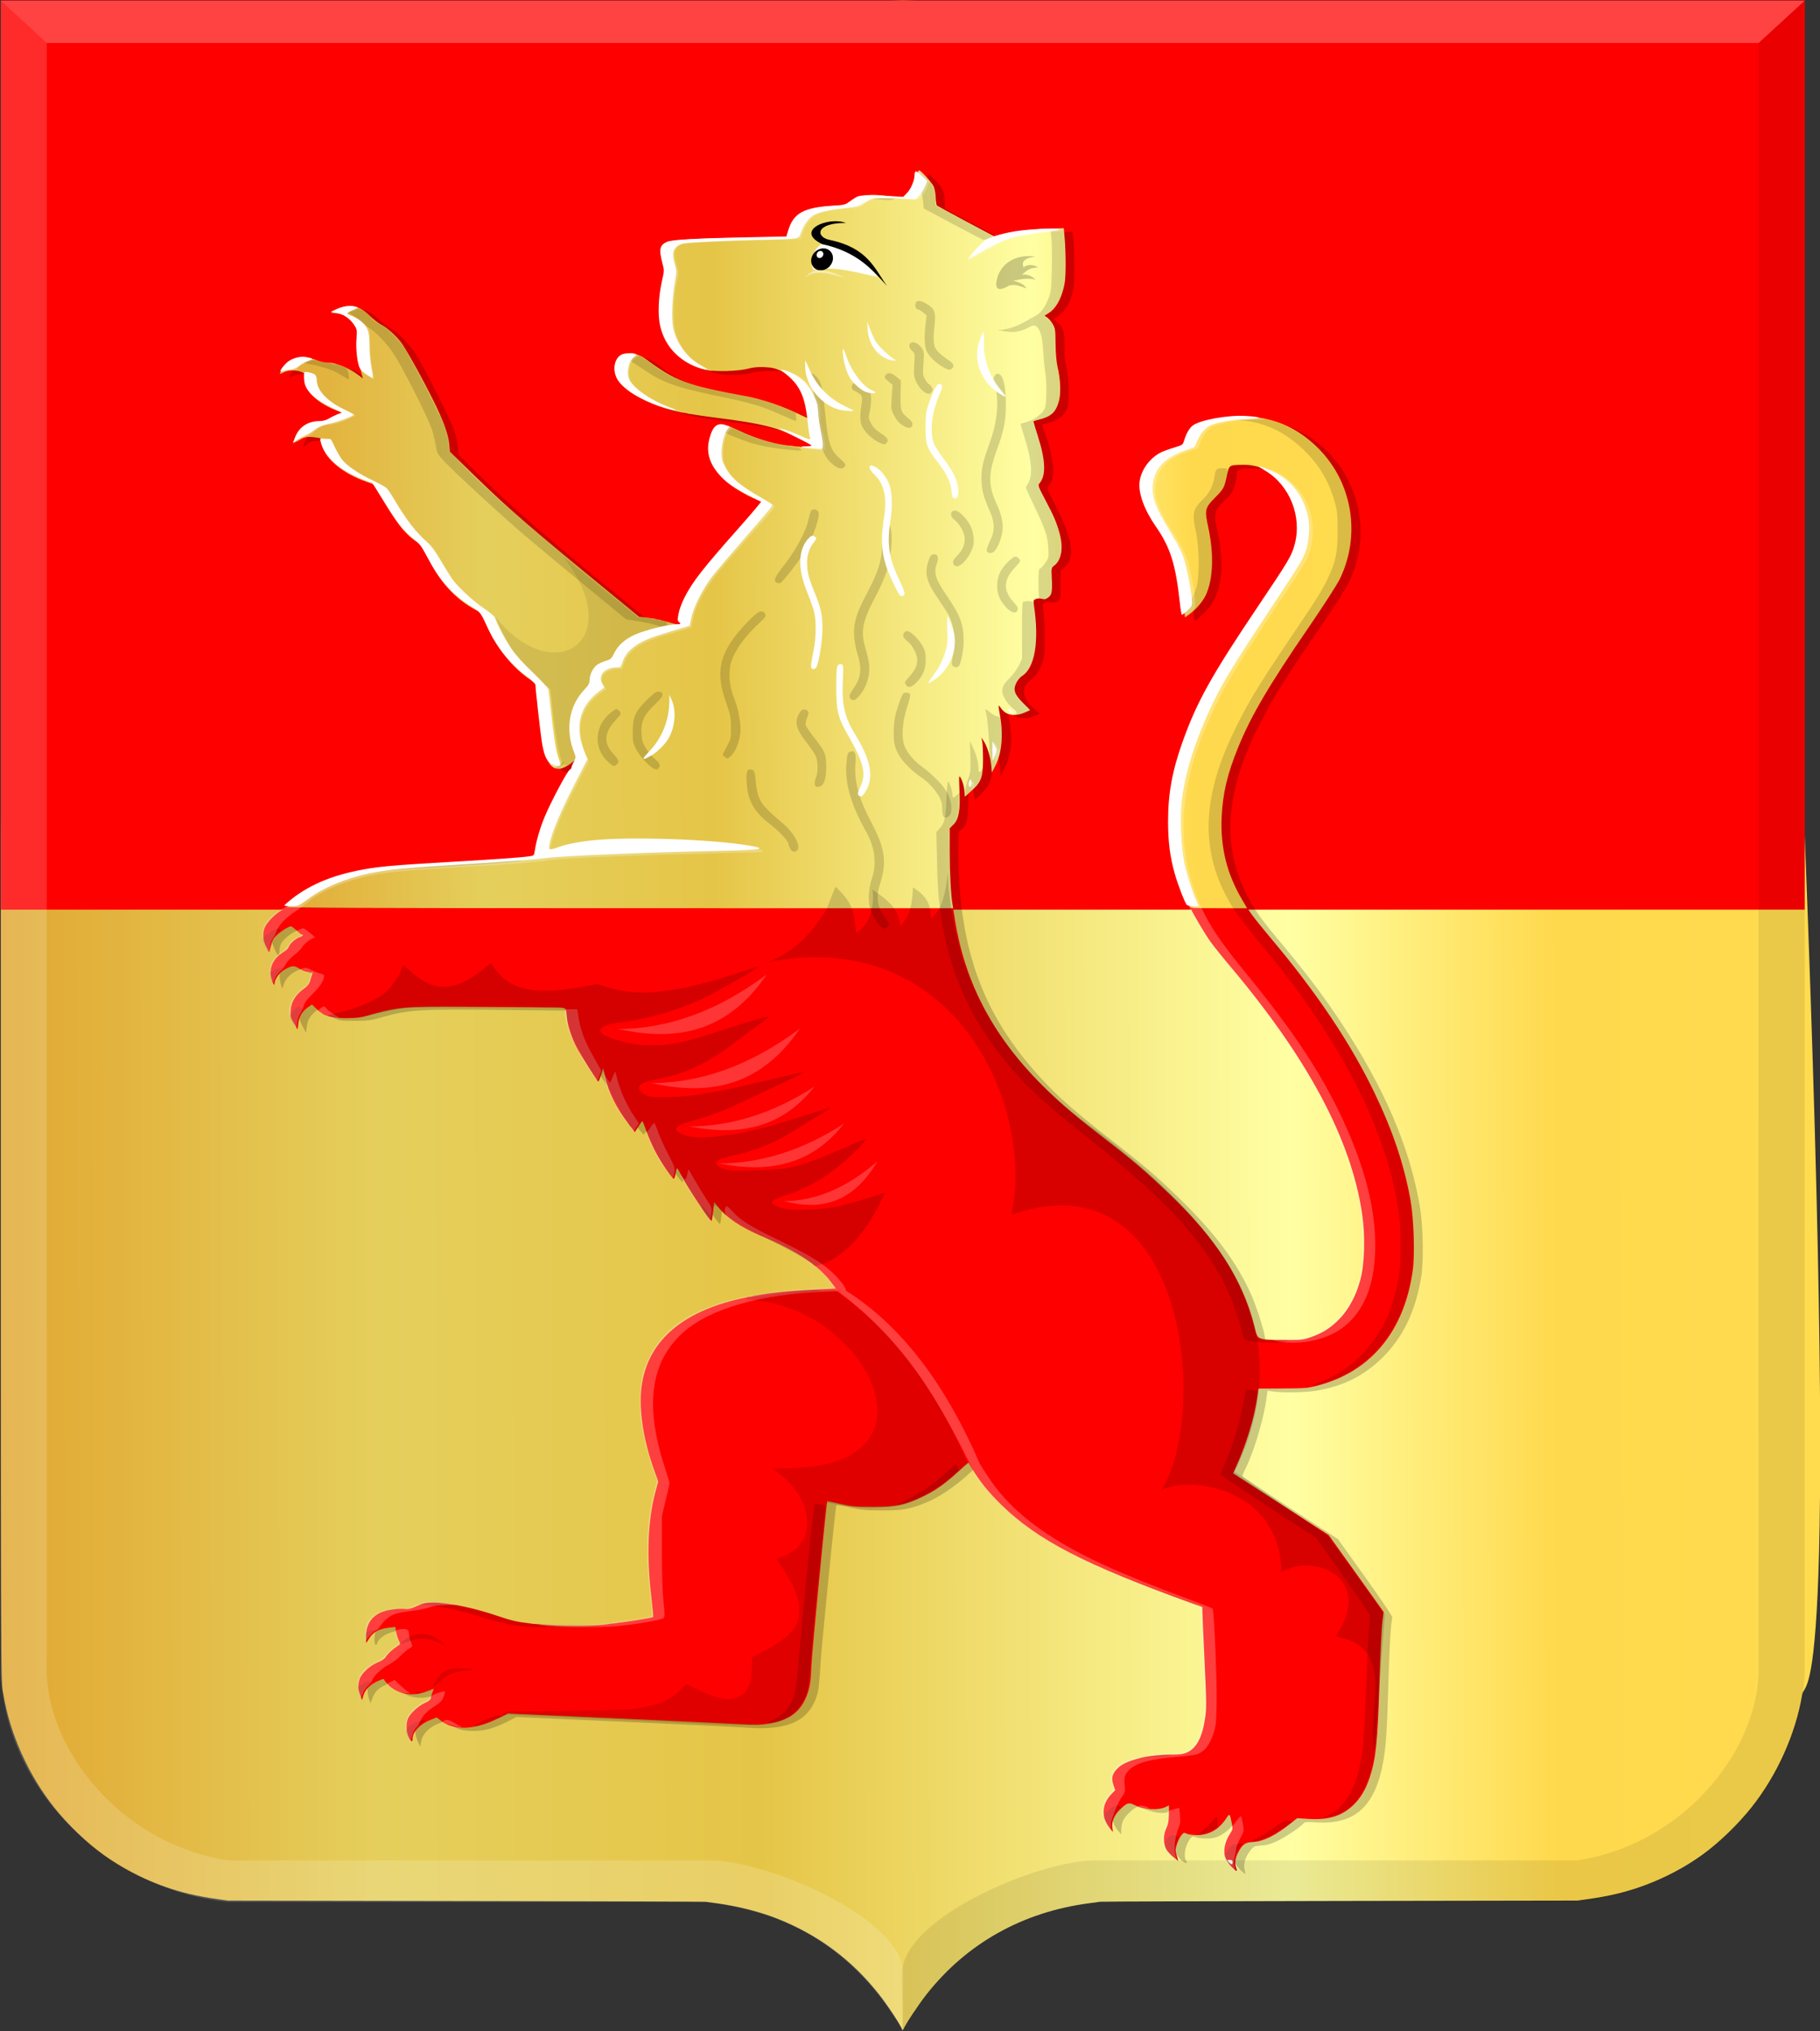 <?xml version="1.0" encoding="UTF-8" standalone="no"?>
<!-- Created with Inkscape (http://www.inkscape.org/) -->

<svg
   xmlns:dc="http://purl.org/dc/elements/1.1/"
   xmlns:cc="http://creativecommons.org/ns#"
   xmlns:rdf="http://www.w3.org/1999/02/22-rdf-syntax-ns#"
   xmlns:svg="http://www.w3.org/2000/svg"
   xmlns="http://www.w3.org/2000/svg"
   xmlns:xlink="http://www.w3.org/1999/xlink"
   xmlns:sodipodi="http://sodipodi.sourceforge.net/DTD/sodipodi-0.dtd"
   xmlns:inkscape="http://www.inkscape.org/namespaces/inkscape"
   width="363.766"
   height="405.875"
   id="svg4659"
   version="1.1"
   inkscape:version="0.48.4 r9939"
   sodipodi:docname="takke.svg">
  <rect width="100%" height="100%" fill="#333333" stroke="none"/>
  <defs
     id="defs4661">
    <linearGradient
       id="linearGradient4070-9-0-5">
      <stop
         style="stop-color:#a3a3a3;stop-opacity:1;"
         offset="0"
         id="stop4072-5-5-3" />
      <stop
         style="stop-color:#b0b0b0;stop-opacity:1;"
         offset="0.143"
         id="stop4074-5-2-2" />
      <stop
         id="stop4076-40-4-9"
         offset="0.321"
         style="stop-color:#d1d1d1;stop-opacity:1;" />
      <stop
         style="stop-color:#bdbdbd;stop-opacity:1;"
         offset="0.5"
         id="stop4078-3-2-7" />
      <stop
         id="stop4080-4-3-3"
         offset="0.75"
         style="stop-color:#e5e5e5;stop-opacity:1;" />
      <stop
         style="stop-color:#cccccc;stop-opacity:1;"
         offset="0.875"
         id="stop4082-1-8-7" />
      <stop
         id="stop4084-2-5-4"
         offset="1"
         style="stop-color:#cccccc;stop-opacity:1;" />
    </linearGradient>
    <linearGradient
       gradientUnits="userSpaceOnUse"
       y2="148.853"
       x2="320.714"
       y1="148.853"
       x1="309.286"
       id="linearGradient5702"
       xlink:href="#linearGradient4070-9-0-5"
       inkscape:collect="always" />
    <linearGradient
       id="linearGradient4053-4">
      <stop
         style="stop-color:#cc992d;stop-opacity:1;"
         offset="0"
         id="stop4055-9" />
      <stop
         style="stop-color:#e1a832;stop-opacity:1;"
         offset="0.143"
         id="stop4057-8" />
      <stop
         id="stop4059-2"
         offset="0.321"
         style="stop-color:#e5cf5c;stop-opacity:1;" />
      <stop
         style="stop-color:#e5c547;stop-opacity:1;"
         offset="0.5"
         id="stop4061-4" />
      <stop
         id="stop4063-5"
         offset="0.75"
         style="stop-color:#ffffa3;stop-opacity:1;" />
      <stop
         style="stop-color:#ffd94d;stop-opacity:1;"
         offset="0.875"
         id="stop4065-2" />
      <stop
         id="stop4067-9"
         offset="1"
         style="stop-color:#ffdb4e;stop-opacity:1;" />
    </linearGradient>
    <linearGradient
       inkscape:collect="always"
       xlink:href="#linearGradient4053-4"
       id="linearGradient5294"
       x1="159.106"
       y1="461.723"
       x2="482.718"
       y2="460.961"
       gradientUnits="userSpaceOnUse" />
    <linearGradient
       inkscape:collect="always"
       xlink:href="#linearGradient4053-4"
       id="linearGradient5302"
       x1="216.818"
       y1="390.275"
       x2="411.236"
       y2="389.197"
       gradientUnits="userSpaceOnUse" />
  </defs>
  <sodipodi:namedview
     id="base"
     pagecolor="#ffffff"
     bordercolor="#666666"
     borderopacity="1.0"
     inkscape:pageopacity="0.0"
     inkscape:pageshadow="2"
     inkscape:zoom="0.7"
     inkscape:cx="185.80283"
     inkscape:cy="186.75477"
     inkscape:document-units="px"
     inkscape:current-layer="layer1-2"
     showgrid="false"
     fit-margin-top="0"
     fit-margin-left="0"
     fit-margin-right="0"
     fit-margin-bottom="0"
     inkscape:window-width="1600"
     inkscape:window-height="837"
     inkscape:window-x="-8"
     inkscape:window-y="-8"
     inkscape:window-maximized="1"
     showguides="true"
     inkscape:guide-bbox="true" />
  <g
     inkscape:label="Laag 1"
     inkscape:groupmode="layer"
     id="layer1"
     transform="translate(-75.219,-152.312)">
    <g
       transform="matrix(1.311,0,0,1.325,-193.815,-255.617)"
       id="layer1-2"
       inkscape:label="Laag 1">
      <path
         inkscape:connector-curvature="0"
         id="path15028-58-75"
         d="m 342.717,613.873 c 0,-0.337 -2.144,-3.568 -3.483,-5.249 -4.162,-5.225 -9.285,-8.992 -15.56,-11.442 -2.598,-1.014 -6.096,-1.888 -9.185,-2.295 -0.715,-0.094 -1.481,-0.197 -1.703,-0.23 -0.222,-0.032 -16.695,-0.085 -36.608,-0.116 l -36.204,-0.058 -1.299,-0.182 c -1.932,-0.271 -3.205,-0.5 -4.652,-0.84 -4.643,-1.091 -9.284,-3.196 -13.136,-5.957 -2.515,-1.804 -5.349,-4.505 -7.401,-7.056 -3.916,-4.867 -6.749,-11.094 -7.747,-17.033 -0.42,-2.498 -0.396,5.337 -0.398,-129.241 l 4.485,-122.279 133.028,-3.974 132.683,3.974 4.83,122.279 c 5.312,134.481 0.022,126.742 -0.398,129.241 -0.999,5.939 -3.831,12.166 -7.747,17.033 -2.053,2.551 -4.886,5.252 -7.401,7.056 -3.856,2.765 -8.488,4.866 -13.136,5.957 -1.447,0.34 -2.72,0.57 -4.652,0.84 l -1.299,0.182 -36.204,0.058 c -19.912,0.032 -36.386,0.084 -36.607,0.116 -0.222,0.032 -0.988,0.136 -1.703,0.23 -10.128,1.333 -18.623,6.049 -24.746,13.736 -1.211,1.52 -3.255,4.567 -3.509,5.229 -0.071,0.184 -0.242,0.198 -0.242,0.02 z"
         style="fill:url(#linearGradient5294);fill-opacity:1"
         sodipodi:nodetypes="ccsccccsssccccccscccsscsccsccc" />
      <rect
         style="fill:#ff0000;fill-opacity:1;fill-rule:evenodd;stroke:none"
         id="rect4506"
         width="275.024"
         height="137.124"
         x="205.341"
         y="307.924" />
      <path
         style="fill:#000000;fill-opacity:0.203"
         d="m 394.32,589.841 c -0.844,-0.83 -1.077,-1.355 -1.077,-2.429 0,-0.881 0.342,-1.813 0.949,-2.585 0.382,-0.486 0.388,-0.541 0.156,-1.402 -0.133,-0.493 -0.242,-1.074 -0.242,-1.293 0,-0.318 -0.14,-0.195 -0.706,0.618 -0.705,1.013 -1.623,1.744 -2.722,2.167 -0.684,0.263 -2.485,0.269 -3.192,0.01 -0.414,-0.152 -0.536,-0.133 -0.741,0.112 -0.783,0.937 -1.151,2.632 -0.733,3.382 0.296,0.53 0.061,0.543 -0.612,0.033 -0.342,-0.259 -0.823,-0.865 -1.07,-1.347 -0.376,-0.734 -0.432,-1.015 -0.343,-1.736 0.058,-0.474 0.298,-1.216 0.532,-1.649 0.361,-0.668 0.398,-0.865 0.241,-1.296 -0.102,-0.28 -0.141,-0.764 -0.088,-1.077 0.053,-0.313 0.082,-0.568 0.064,-0.567 -0.018,0.002 -0.413,0.113 -0.879,0.248 -1.213,0.353 -2.257,0.3 -3.638,-0.184 -0.664,-0.233 -1.327,-0.459 -1.473,-0.503 -0.364,-0.11 -1.825,1.155 -2.243,1.941 -0.192,0.36 -0.34,0.979 -0.344,1.429 l -0.006,0.793 -0.433,-0.497 c -1.292,-1.481 -1.256,-3.097 0.107,-4.829 0.652,-0.829 0.695,-0.945 0.524,-1.414 -0.548,-1.509 0.084,-2.761 1.798,-3.562 1.472,-0.688 4.516,-1.205 7.091,-1.205 2.792,0 3.94,-0.943 4.722,-3.877 0.176,-0.661 0.372,-1.791 0.436,-2.512 0.104,-1.168 -0.276,-11.697 -0.532,-14.746 l -0.099,-1.183 -1.496,-0.537 c -7.165,-2.573 -13.312,-5.04 -17.117,-6.87 -7.965,-3.83 -13.251,-8.153 -16.364,-13.381 l -0.576,-0.967 -0.884,0.83 c -2.382,2.236 -5.07,4.017 -7.378,4.89 -2.219,0.839 -3.291,1.008 -6.357,1 -2.457,-0.006 -3.116,-0.068 -4.818,-0.448 -1.085,-0.243 -2.005,-0.41 -2.045,-0.371 -0.154,0.147 -2.301,21.522 -2.455,24.431 -0.089,1.685 -0.276,3.463 -0.415,3.952 -1.191,4.189 -4.396,5.69 -11.055,5.18 -1.139,-0.087 -9.447,-0.48 -18.463,-0.873 l -16.393,-0.714 -1.573,0.78 c -1.877,0.93 -3.327,1.316 -4.968,1.32 -1.532,0.004 -2.429,-0.234 -3.507,-0.931 l -0.854,-0.552 -0.782,0.285 c -1.588,0.579 -2.628,1.612 -2.855,2.834 l -0.134,0.722 -0.378,-0.808 c -0.475,-1.013 -0.493,-2.219 -0.046,-3.06 0.411,-0.773 1.508,-1.742 2.491,-2.201 0.643,-0.3 0.777,-0.458 1.013,-1.195 0.29,-0.904 0.272,-1.08 -0.081,-0.814 -0.453,0.342 -1.953,0.709 -2.894,0.709 -1.489,0 -2.527,-0.417 -3.599,-1.446 l -0.928,-0.891 -0.894,0.42 c -1.114,0.523 -1.581,0.993 -1.974,1.986 l -0.307,0.777 -0.219,-0.701 c -0.351,-1.126 -0.268,-2.217 0.233,-3.037 0.497,-0.815 1.537,-1.611 2.62,-2.009 0.488,-0.179 0.883,-0.483 1.172,-0.902 0.357,-0.517 0.824,-0.897 2.126,-1.728 0.022,-0.014 -0.114,-0.316 -0.302,-0.67 -0.188,-0.355 -0.342,-0.927 -0.342,-1.272 0,-0.616 -0.011,-0.627 -0.659,-0.627 -1.519,0 -3.261,0.895 -3.572,1.834 -0.193,0.585 -0.427,0.328 -0.426,-0.468 0.002,-1.275 0.31,-2.046 1.117,-2.792 0.953,-0.881 2.03,-1.235 4.057,-1.333 1.26,-0.061 1.878,-0.179 2.674,-0.512 0.827,-0.346 1.312,-0.434 2.415,-0.437 2.503,-0.008 6.341,0.792 10.195,2.125 2.841,0.982 5.724,1.32 11.195,1.313 4.115,-0.006 6.192,-0.189 10.134,-0.895 2.37,-0.424 2.176,-0.037 1.729,-3.438 -0.218,-1.659 -0.299,-3.515 -0.302,-6.905 -0.004,-4.86 0.041,-5.292 0.901,-8.741 l 0.446,-1.787 -0.623,-1.773 c -2.61,-7.431 -2.688,-13.049 -0.241,-17.488 0.833,-1.511 2.745,-3.562 4.331,-4.647 2.35,-1.606 6.002,-3.02 9.846,-3.812 3.582,-0.737 8.473,-1.243 12.023,-1.243 0.93,0 1.69,-0.056 1.689,-0.124 -0.002,-0.068 -0.4,-0.633 -0.886,-1.255 -1.585,-2.025 -4.201,-3.838 -8.18,-5.669 -1.322,-0.608 -3.102,-1.43 -3.956,-1.826 -1.976,-0.917 -3.681,-2.135 -4.615,-3.295 -0.845,-1.05 -0.905,-1.007 -1.081,0.787 -0.061,0.616 -0.171,1.083 -0.244,1.04 -0.338,-0.2 -3.538,-4.979 -4.308,-6.432 l -0.86,-1.624 -0.169,0.63 c -0.093,0.347 -0.195,0.777 -0.226,0.956 -0.045,0.253 -0.261,0.067 -0.965,-0.828 -1.105,-1.405 -2.8,-4.631 -3.424,-6.517 l -0.46,-1.389 -0.536,0.846 c -0.295,0.465 -0.589,0.848 -0.653,0.851 -0.065,0.003 -0.589,-0.61 -1.165,-1.361 -1.781,-2.323 -3.461,-5.951 -3.461,-7.475 0,-0.712 -0.263,-0.49 -0.586,0.494 -0.167,0.509 -0.34,0.891 -0.383,0.849 -0.391,-0.375 -2.678,-4.028 -3.349,-5.348 -0.875,-1.722 -1.544,-3.944 -1.546,-5.138 l -0.002,-0.682 -10.566,-0.117 c -13.11,-0.146 -14.704,-0.052 -18.836,1.11 -1.719,0.483 -2.129,0.536 -4.15,0.536 -2.109,0 -2.301,-0.028 -3.231,-0.466 -0.544,-0.256 -1.208,-0.722 -1.478,-1.036 l -0.489,-0.57 -0.726,0.597 c -0.904,0.743 -1.279,1.403 -1.4,2.468 l -0.094,0.828 -0.56,-1.061 c -0.648,-1.227 -0.712,-2.078 -0.234,-3.089 0.393,-0.831 1.237,-1.77 1.995,-2.22 0.424,-0.252 0.62,-0.525 0.761,-1.061 0.104,-0.397 0.238,-0.844 0.297,-0.992 0.083,-0.207 0.002,-0.27 -0.347,-0.27 -0.544,0 -1.605,-0.405 -2.031,-0.775 -0.281,-0.244 -0.37,-0.242 -1.098,0.025 -1.018,0.373 -1.9,1.224 -2.172,2.095 l -0.214,0.686 -0.211,-0.561 c -0.116,-0.308 -0.217,-0.975 -0.224,-1.48 -0.017,-1.197 0.657,-2.27 1.886,-3.004 0.474,-0.283 0.861,-0.612 0.861,-0.732 0,-0.389 1.036,-1.363 1.661,-1.561 l 0.608,-0.193 -0.401,-0.256 c -0.221,-0.141 -0.644,-0.475 -0.941,-0.742 l -0.54,-0.485 -0.706,0.346 c -0.907,0.444 -1.872,1.259 -2.19,1.85 -0.137,0.255 -0.25,0.766 -0.25,1.134 0,0.369 -0.067,0.671 -0.149,0.671 -0.228,0 -1.059,-1.885 -1.059,-2.402 0,-1.432 1.279,-3.108 3.073,-4.025 0.562,-0.287 1.524,-0.989 2.138,-1.559 0.932,-0.866 1.474,-1.194 3.28,-1.985 4.606,-2.019 8.415,-2.641 19.541,-3.192 6.25,-0.309 9.686,-0.529 11.644,-0.746 0.806,-0.089 1.586,-0.163 1.733,-0.163 0.201,-9.9e-4 0.315,-0.321 0.463,-1.296 0.364,-2.399 1.329,-4.815 3.765,-9.428 l 2.296,-4.348 -0.722,0.56 c -0.981,0.761 -1.37,0.935 -2.09,0.935 -1.105,0 -1.776,-1.043 -2.237,-3.477 -0.226,-1.193 -0.966,-8.016 -0.966,-8.905 0,-0.17 -0.615,-0.732 -1.49,-1.363 -2.79,-2.011 -5.302,-5.368 -6.542,-8.742 -0.303,-0.825 -0.408,-0.928 -1.693,-1.656 -1.723,-0.976 -3.926,-2.957 -5.1,-4.587 -0.497,-0.69 -1.318,-2.092 -1.825,-3.116 -0.836,-1.688 -1.002,-1.912 -1.781,-2.396 -1.831,-1.139 -3.173,-2.902 -5.919,-7.775 -0.414,-0.735 -0.567,-0.853 -1.553,-1.197 -3.872,-1.352 -6.536,-3.6 -6.968,-5.878 -0.069,-0.364 -0.211,-0.717 -0.316,-0.784 -0.289,-0.184 -2.087,-0.15 -2.638,0.05 -0.267,0.097 -0.67,0.339 -0.895,0.538 l -0.41,0.362 0.128,-0.4 c 0.676,-2.105 1.877,-2.995 4.043,-2.995 0.7,0 1.026,-0.094 1.485,-0.43 0.323,-0.237 0.903,-0.52 1.289,-0.629 l 0.702,-0.199 -0.999,-0.388 c -3.206,-1.246 -5.175,-3.211 -5.023,-5.014 0.054,-0.64 0.025,-0.687 -0.547,-0.886 -0.873,-0.304 -1.707,-0.274 -2.551,0.094 -0.788,0.343 -0.788,0.334 0.002,-0.786 0.981,-1.391 3.038,-1.841 4.857,-1.063 0.463,0.198 1.167,0.36 1.564,0.36 1.422,0 3.272,0.718 4.796,1.861 0.738,0.553 0.742,0.542 0.375,-0.977 -0.428,-1.769 -0.574,-3.475 -0.399,-4.658 0.151,-1.026 0.136,-1.114 -0.319,-1.784 -0.848,-1.252 -1.684,-1.742 -3.321,-1.947 -0.144,-0.018 0.026,-0.192 0.386,-0.396 1.846,-1.046 3.344,-0.8 5.029,0.827 0.579,0.558 1.414,1.19 1.857,1.404 1.088,0.525 2.978,2.488 3.994,4.148 1.379,2.253 5.052,9.45 5.635,11.043 0.32,0.872 0.586,1.985 0.643,2.683 l 0.097,1.193 3.21,3.116 c 5.176,5.024 9.393,8.645 21.109,18.127 l 4.617,3.736 1.162,0.114 c 1.286,0.126 3.458,0.615 4.368,0.982 l 0.588,0.237 0.199,-1.338 c 0.337,-2.265 2.171,-5.334 5.219,-8.734 0.531,-0.592 2.018,-2.231 3.304,-3.643 2.811,-3.083 4.132,-4.613 4.12,-4.769 -0.005,-0.064 -0.918,-0.541 -2.03,-1.061 -3.187,-1.491 -5.084,-3.227 -5.833,-5.337 -0.543,-1.529 -0.012,-4.475 0.93,-5.161 0.532,-0.388 1.324,-0.247 2.987,0.532 2.124,0.994 4.564,1.827 6.284,2.144 1.283,0.237 5.451,0.602 5.575,0.488 0.03,-0.028 -0.707,-0.463 -1.639,-0.967 -3.66,-1.979 -6.219,-2.638 -13.942,-3.59 -5.218,-0.643 -8.061,-1.37 -10.811,-2.761 -2.713,-1.373 -3.977,-2.804 -3.977,-4.5 0,-1.482 0.809,-2.365 2.166,-2.365 0.942,0 1.793,0.405 3.321,1.581 2.847,2.191 5.966,3.346 11.889,4.403 4.608,0.822 7.34,1.652 10.561,3.21 0.685,0.331 1.298,0.603 1.362,0.603 0.063,0 0.073,-0.592 0.021,-1.315 -0.185,-2.587 -2.023,-5.094 -4.391,-5.988 -1.279,-0.483 -3.672,-0.528 -5.605,-0.107 -2.678,0.584 -5.738,0.322 -7.899,-0.675 -1.181,-0.545 -2.921,-2.171 -3.49,-3.262 -0.944,-1.809 -1.081,-2.468 -1.081,-5.211 0,-2.172 0.065,-2.814 0.422,-4.181 l 0.422,-1.614 -0.379,-1.129 c -0.537,-1.601 -0.505,-2.217 0.144,-2.741 0.288,-0.232 0.812,-0.507 1.164,-0.61 0.386,-0.113 3.288,-0.246 7.283,-0.335 3.653,-0.081 7.487,-0.167 8.522,-0.191 l 1.88,-0.044 0.298,-1.045 c 0.701,-2.46 2.449,-3.402 6.715,-3.619 2.063,-0.105 2.164,-0.127 2.544,-0.56 0.894,-1.02 2.775,-1.316 5.791,-0.913 1.839,0.246 2.083,0.247 2.588,0.015 0.772,-0.355 1.314,-1.235 1.616,-2.625 0.141,-0.649 0.279,-1.202 0.306,-1.228 0.027,-0.026 0.46,0.34 0.961,0.813 1.174,1.109 1.547,1.902 1.552,3.295 l 0.004,1.088 4.595,2.431 4.595,2.431 0.968,-0.331 c 1.492,-0.51 3.817,-0.839 6.688,-0.946 l 2.615,-0.098 0.145,0.976 c 0.08,0.537 0.14,2.467 0.135,4.288 -0.009,3.109 -0.037,3.39 -0.458,4.599 -0.5,1.438 -1.059,2.237 -2.042,2.921 l -0.663,0.461 0.526,0.373 c 0.915,0.649 1.204,1.563 1.166,3.693 -0.022,1.285 0.065,2.296 0.283,3.268 0.21,0.937 0.319,2.127 0.325,3.56 0.008,1.933 -0.031,2.225 -0.384,2.858 -0.506,0.909 -1.544,1.624 -2.725,1.878 -0.515,0.111 -0.936,0.213 -0.936,0.229 0,0.015 0.198,0.581 0.44,1.257 1.451,4.053 1.654,6.876 0.576,8.024 -0.31,0.33 -0.289,0.389 1.025,2.898 2.703,5.16 3.083,7.998 1.268,9.464 l -0.499,0.403 0.019,2.113 c 0.018,2.022 0.002,2.127 -0.382,2.426 -0.306,0.239 -0.571,0.292 -1.121,0.222 -1.127,-0.142 -1.341,0.117 -1.11,1.342 0.103,0.546 0.193,2.26 0.201,3.808 0.011,2.242 -0.047,2.996 -0.285,3.708 -0.413,1.236 -1.061,2.243 -1.783,2.771 -1.612,1.181 -1.471,2.758 0.389,4.349 l 0.933,0.798 -0.902,0.372 c -0.693,0.286 -1.122,0.355 -1.853,0.297 -0.865,-0.069 -1.013,-0.142 -1.629,-0.804 -0.414,-0.445 -0.639,-0.6 -0.578,-0.398 0.191,0.631 0.447,2.324 0.552,3.643 0.138,1.73 -0.236,3.729 -0.97,5.182 l -0.56,1.11 -0.143,-1.376 c -0.107,-1.031 -0.291,-1.674 -0.734,-2.566 l -0.592,-1.191 0.118,0.993 c 0.065,0.546 0.108,1.664 0.096,2.484 -0.03,2.048 -0.485,3.17 -1.775,4.379 l -0.964,0.903 -0.123,-0.94 c -0.067,-0.517 -0.262,-1.184 -0.431,-1.482 -0.308,-0.542 -0.309,-0.538 -0.4,2.438 -0.099,3.222 -0.287,3.964 -1.142,4.502 -0.398,0.25 -0.405,0.304 -0.405,2.955 0,15.422 3.944,25.666 13.73,35.662 2.091,2.135 4.904,4.539 9.011,7.697 5.567,4.281 7.389,5.815 10.819,9.112 5.578,5.36 8.974,9.864 11.15,14.785 0.836,1.891 2.038,5.684 2.038,6.431 0,0.449 0.116,0.495 1.906,0.746 4.866,0.683 9.248,-0.847 11.64,-4.065 5.835,-7.849 2.964,-22.954 -7.414,-38.996 -2.738,-4.233 -5.689,-8.13 -9.903,-13.08 -3.423,-4.021 -5.242,-6.746 -6.638,-9.947 -4.102,-9.401 -3.109,-19.268 3.132,-31.125 2.046,-3.888 4.183,-7.264 8.9,-14.065 2.233,-3.219 4.183,-6.213 4.467,-6.86 1.37,-3.115 1.078,-6.987 -0.727,-9.646 -1.062,-1.564 -2.267,-2.607 -3.93,-3.397 -1.478,-0.703 -1.513,-0.71 -3.334,-0.71 -2.069,0 -2.411,0.138 -2.414,0.972 -0.003,0.717 -0.43,2.189 -0.786,2.711 -0.163,0.239 -0.711,0.823 -1.218,1.298 -1.404,1.315 -1.522,1.878 -0.935,4.464 1.074,4.738 0.774,8.437 -0.896,11.043 -0.451,0.704 -2.27,2.444 -2.554,2.444 -0.062,0 -0.166,-0.801 -0.232,-1.78 -0.193,-2.883 -0.769,-5.817 -1.569,-7.987 -0.376,-1.021 -1.298,-2.598 -2.246,-3.844 -1.801,-2.366 -2.724,-5.081 -2.362,-6.947 0.237,-1.223 0.598,-1.939 1.441,-2.858 0.79,-0.861 2.587,-1.789 4.069,-2.1 1.118,-0.235 1.177,-0.286 1.317,-1.124 0.149,-0.893 1.021,-2.102 1.787,-2.477 0.363,-0.178 1.668,-0.525 2.898,-0.771 1.941,-0.388 2.501,-0.435 4.222,-0.357 2.416,0.109 4.244,0.544 6.196,1.471 4.168,1.981 7.221,5.346 8.757,9.652 1.226,3.439 1.327,7.224 0.284,10.678 -0.714,2.365 -1.605,3.912 -5.452,9.472 -5.413,7.823 -6.93,10.213 -9.012,14.206 -2.797,5.364 -4.167,9.585 -4.58,14.109 -0.468,5.127 0.913,10.157 4.059,14.784 0.495,0.729 1.694,2.256 2.663,3.394 4.275,5.019 7.091,8.662 9.789,12.666 6.874,10.199 10.857,19.385 12.336,28.459 0.453,2.777 0.54,8.09 0.169,10.285 -0.9,5.327 -2.823,9.246 -6.054,12.34 -2.796,2.678 -5.896,4.184 -10.005,4.861 -1.673,0.276 -4.93,0.337 -6.5,0.122 l -0.886,-0.121 -0.213,1.499 c -0.431,3.032 -1.994,8.086 -3.22,10.412 -0.232,0.44 -0.393,0.883 -0.357,0.985 0.035,0.102 3.319,2.275 7.298,4.83 l 7.234,4.645 4.185,5.784 c 2.46,3.4 4.153,5.891 4.107,6.043 -0.227,0.752 -0.456,4.587 -0.615,10.277 -0.188,6.725 -0.364,9.286 -0.794,11.59 -1.238,6.627 -4.3,9.369 -10.089,9.033 -1.6,-0.093 -1.857,-0.071 -2.07,0.177 -0.496,0.579 -2.799,2.09 -4.062,2.666 -0.967,0.441 -1.579,0.608 -2.365,0.644 -0.919,0.043 -1.114,0.111 -1.458,0.512 -0.919,1.069 -1.29,2.171 -1.06,3.148 0.08,0.339 0.125,0.635 0.1,0.659 -0.024,0.023 -0.365,-0.273 -0.757,-0.658 z"
         id="path3890"
         inkscape:connector-curvature="0" />
      <path
         style="fill:#ff0000"
         d="m 392.85,589.248 c -0.387,-0.423 -0.79,-1.072 -0.894,-1.442 -0.255,-0.909 0.03,-2.224 0.714,-3.29 0.512,-0.799 0.522,-0.85 0.328,-1.759 -0.312,-1.465 -0.305,-1.459 -0.835,-0.672 -1.139,1.694 -2.639,2.533 -4.51,2.522 -0.621,-0.003 -1.314,-0.102 -1.542,-0.218 -0.374,-0.192 -0.45,-0.168 -0.797,0.25 -0.211,0.254 -0.514,0.858 -0.672,1.342 -0.259,0.791 -0.263,0.964 -0.035,1.708 l 0.253,0.828 -0.768,-0.604 c -0.422,-0.332 -0.918,-0.886 -1.101,-1.23 -0.449,-0.844 -0.431,-2.162 0.041,-3.123 0.272,-0.554 0.371,-1.091 0.384,-2.094 l 0.018,-1.349 -0.46,0.228 c -1.152,0.572 -3.336,0.44 -4.855,-0.293 -0.806,-0.389 -1.058,-0.319 -2.005,0.554 -0.979,0.903 -1.463,1.947 -1.323,2.851 l 0.106,0.681 -0.352,-0.414 c -1.506,-1.769 -1.435,-3.756 0.193,-5.39 l 0.503,-0.506 -0.282,-0.794 c -0.387,-1.089 -0.139,-1.849 0.882,-2.712 1.288,-1.088 4.6,-1.846 8.097,-1.854 1.216,-0.002 1.702,-0.078 2.301,-0.356 1.41,-0.655 2.251,-2.242 2.691,-5.079 0.235,-1.512 0.228,-2.304 -0.072,-8.589 -0.182,-3.808 -0.333,-7.222 -0.336,-7.586 l -0.006,-0.662 -1.335,-0.476 c -16.565,-5.904 -23.768,-9.569 -29.288,-14.902 -1.977,-1.91 -3.405,-3.657 -4.482,-5.485 -0.268,-0.455 -0.511,-0.857 -0.539,-0.893 -0.028,-0.036 -0.786,0.609 -1.684,1.433 -2.043,1.874 -3.383,2.796 -5.458,3.755 -2.671,1.234 -3.874,1.474 -7.408,1.48 -2.686,0.005 -3.236,-0.044 -4.991,-0.441 -1.085,-0.245 -1.984,-0.428 -1.999,-0.407 -0.129,0.185 -2.382,23.364 -2.422,24.917 -0.06,2.379 -0.284,3.557 -0.936,4.943 -0.989,2.101 -2.64,3.194 -5.535,3.662 -1.34,0.217 -2.068,0.232 -4.377,0.094 -1.523,-0.092 -10.111,-0.49 -19.084,-0.885 l -16.314,-0.718 -1.798,0.869 c -3.362,1.626 -6.503,1.699 -8.454,0.197 l -0.618,-0.476 -1.003,0.391 c -1.526,0.595 -2.676,1.799 -2.676,2.801 0,0.622 -0.249,0.515 -0.615,-0.264 -0.39,-0.831 -0.402,-2.189 -0.026,-2.888 0.425,-0.789 1.618,-1.838 2.55,-2.242 0.484,-0.21 0.854,-0.481 0.859,-0.629 0.004,-0.143 0.111,-0.54 0.238,-0.881 0.127,-0.342 0.221,-0.621 0.208,-0.62 -0.013,0 -0.489,0.185 -1.058,0.41 -2.526,0.999 -5.212,0.234 -6.577,-1.873 -0.02,-0.03 -0.376,0.089 -0.792,0.266 -1.172,0.498 -1.999,1.285 -2.263,2.157 l -0.231,0.76 -0.287,-0.807 c -0.334,-0.941 -0.354,-1.418 -0.099,-2.301 0.255,-0.881 1.557,-2.094 2.764,-2.574 0.61,-0.243 1.07,-0.553 1.248,-0.842 0.29,-0.471 1.097,-1.206 1.832,-1.667 0.409,-0.257 0.412,-0.273 0.132,-0.838 -0.157,-0.317 -0.338,-0.897 -0.404,-1.289 l -0.119,-0.713 -0.953,0.107 c -1.49,0.168 -2.359,0.617 -2.961,1.527 l -0.521,0.788 0,-1.115 c 0,-1.627 0.717,-2.771 2.183,-3.48 0.706,-0.342 2.87,-0.662 3.727,-0.551 0.515,0.066 0.932,-0.032 1.811,-0.426 0.956,-0.429 1.353,-0.513 2.446,-0.517 2.423,-0.007 6.351,0.807 10.195,2.114 1.666,0.566 2.677,0.797 4.399,1.002 3.274,0.391 7.848,0.507 10.688,0.271 2.243,-0.186 8.127,-1.051 8.304,-1.221 0.043,-0.041 -0.092,-1.518 -0.3,-3.283 -0.716,-6.07 -0.498,-11.371 0.641,-15.563 l 0.433,-1.593 -0.619,-1.708 c -1.785,-4.922 -2.444,-9.713 -1.821,-13.237 1.167,-6.603 6.53,-10.934 15.875,-12.821 3.407,-0.688 6.595,-1.011 12.816,-1.297 l 0.827,-0.038 -0.759,-0.993 c -1.948,-2.551 -5.356,-4.768 -10.814,-7.036 -2.981,-1.239 -5.043,-2.619 -6.377,-4.27 l -0.609,-0.753 -0.156,1.435 c -0.086,0.789 -0.207,1.435 -0.27,1.435 -0.225,0 -3.741,-5.242 -4.411,-6.576 -0.376,-0.748 -0.737,-1.363 -0.802,-1.366 -0.065,-0.003 -0.171,0.331 -0.236,0.741 -0.064,0.411 -0.177,0.783 -0.251,0.827 -0.213,0.126 -2.158,-2.712 -3.011,-4.396 -0.428,-0.843 -0.989,-2.155 -1.247,-2.916 -0.258,-0.76 -0.511,-1.38 -0.563,-1.377 -0.052,0.003 -0.331,0.38 -0.621,0.839 l -0.527,0.833 -1.025,-1.34 c -1.89,-2.471 -2.968,-4.629 -3.508,-7.023 l -0.295,-1.305 -0.32,1.015 c -0.176,0.558 -0.366,1.013 -0.422,1.01 -0.137,-0.007 -2.804,-4.166 -3.342,-5.21 -0.727,-1.412 -1.305,-3.145 -1.417,-4.245 -0.194,-1.912 0.195,-1.715 -3.4,-1.72 -1.736,-0.002 -6.921,-0.039 -11.522,-0.082 -10.029,-0.093 -10.879,-0.017 -15.87,1.432 -0.628,0.182 -1.589,0.277 -2.846,0.282 -2.289,0.007 -3.463,-0.353 -4.554,-1.4 l -0.698,-0.67 -0.523,0.357 c -0.927,0.634 -1.421,1.418 -1.542,2.449 l -0.111,0.949 -0.564,-0.911 c -0.502,-0.811 -0.557,-1.022 -0.505,-1.928 0.073,-1.273 0.721,-2.351 1.946,-3.24 0.665,-0.482 0.9,-0.779 1.052,-1.328 0.108,-0.389 0.253,-0.837 0.321,-0.996 0.107,-0.247 0.025,-0.29 -0.55,-0.29 -0.444,0 -0.938,-0.16 -1.445,-0.469 -0.86,-0.524 -1.194,-0.486 -2.459,0.279 -0.637,0.385 -1.323,1.399 -1.323,1.955 0,0.49 -0.285,0.024 -0.496,-0.809 -0.385,-1.526 0.289,-2.973 1.811,-3.889 0.421,-0.253 0.81,-0.628 0.865,-0.831 0.123,-0.461 1.131,-1.328 1.704,-1.466 0.396,-0.095 0.612,-0.398 0.284,-0.398 -0.079,0 -0.477,-0.295 -0.884,-0.656 -0.735,-0.651 -0.744,-0.654 -1.279,-0.393 -0.757,0.369 -1.967,1.335 -2.21,1.764 -0.112,0.199 -0.294,0.734 -0.403,1.189 l -0.199,0.828 -0.459,-0.864 c -0.521,-0.981 -0.599,-2.053 -0.213,-2.94 0.33,-0.758 1.511,-1.964 2.431,-2.481 l 0.749,-0.421 50.874,0 50.874,0 0.304,1.863 c 1.597,9.773 6.078,17.958 13.98,25.54 2.443,2.344 4.784,4.3 8.712,7.281 4.331,3.287 6.269,4.921 9.893,8.346 7.244,6.847 11.219,12.957 13.038,20.043 0.545,2.123 0.375,2.043 4.411,2.058 2.75,0.01 3.011,-0.017 4.198,-0.427 1.816,-0.627 3.001,-1.37 4.342,-2.722 1.438,-1.45 2.56,-3.521 3.215,-5.934 0.659,-2.429 0.767,-6.655 0.255,-10.022 -1.7,-11.191 -8.261,-23.347 -20.099,-37.242 -1.199,-1.407 -2.561,-3.088 -3.028,-3.736 -0.849,-1.179 -2.942,-4.679 -2.942,-4.92 0,-0.07 1.93,-0.128 4.288,-0.128 l 4.288,0 0.605,0.875 c 0.333,0.481 1.65,2.102 2.927,3.601 7.068,8.3 12.21,15.876 15.84,23.341 2.841,5.842 4.542,10.857 5.53,16.309 0.461,2.544 0.646,8.178 0.342,10.399 -1.265,9.22 -6.331,15.339 -14.458,17.463 -1.56,0.408 -1.946,0.441 -5.385,0.457 l -3.705,0.018 -0.212,1.517 c -0.404,2.895 -1.744,7.195 -3.216,10.321 l -0.439,0.933 7.289,4.661 7.289,4.661 1.64,2.271 c 0.902,1.249 2.788,3.856 4.191,5.793 l 2.55,3.522 -0.197,1.528 c -0.108,0.84 -0.307,4.993 -0.442,9.227 -0.285,8.928 -0.545,11.403 -1.496,14.239 -0.619,1.845 -1.476,3.229 -2.657,4.289 -1.716,1.541 -3.729,2.121 -6.695,1.929 l -1.703,-0.11 -0.798,0.636 c -2.436,1.94 -4.288,2.864 -5.911,2.948 -1.235,0.064 -1.642,0.352 -2.304,1.627 -0.457,0.88 -0.541,1.629 -0.264,2.329 0.254,0.641 -0.057,0.514 -0.843,-0.344 z"
         id="path3886"
         inkscape:connector-curvature="0" />
      <path
         style="fill:url(#linearGradient5302);fill-opacity:1"
         d="m 248.997,444.637 c 0.19,-0.101 0.733,-0.567 1.208,-1.036 0.586,-0.579 1.388,-1.107 2.501,-1.647 5.276,-2.558 8.846,-3.148 23.201,-3.832 6.228,-0.297 10.813,-0.701 10.994,-0.969 0.07,-0.103 0.128,-0.415 0.129,-0.694 0.003,-0.627 0.566,-2.728 1.17,-4.368 0.497,-1.351 2.542,-5.413 4.07,-8.087 0.535,-0.937 0.973,-1.746 0.973,-1.8 0,-0.053 -0.252,0.142 -0.561,0.434 -0.712,0.674 -1.697,1.164 -2.342,1.164 -1.62,0 -2.264,-1.983 -2.879,-8.858 -0.364,-4.072 -0.309,-3.878 -1.297,-4.528 -2.865,-1.884 -5.364,-5.019 -6.825,-8.563 -0.613,-1.487 -0.631,-1.51 -1.652,-2.048 -3.064,-1.617 -5.584,-4.391 -7.289,-8.026 -0.674,-1.437 -0.859,-1.687 -1.6,-2.166 -1.762,-1.139 -3.468,-3.312 -5.584,-7.114 l -0.857,-1.539 -1.074,-0.371 c -3.855,-1.331 -6.662,-3.673 -6.957,-5.804 -0.104,-0.753 -0.153,-0.82 -0.651,-0.899 -1.481,-0.234 -2,-0.172 -2.778,0.335 -0.356,0.232 -0.681,0.39 -0.721,0.352 -0.144,-0.138 0.765,-1.857 1.171,-2.215 0.658,-0.58 1.606,-0.877 2.797,-0.877 0.793,0 1.169,-0.073 1.33,-0.259 0.29,-0.335 1.148,-0.762 1.788,-0.89 0.469,-0.094 0.422,-0.132 -0.69,-0.551 -3.09,-1.165 -5.05,-3.138 -4.875,-4.908 0.057,-0.573 0.009,-0.683 -0.369,-0.849 -0.833,-0.365 -2.106,-0.376 -2.807,-0.023 -0.356,0.179 -0.646,0.277 -0.646,0.219 0.002,-0.285 1.364,-1.783 1.887,-2.077 0.835,-0.468 2.564,-0.451 3.697,0.036 0.463,0.199 1.167,0.362 1.564,0.362 1.406,0 3.389,0.787 4.911,1.95 l 0.59,0.45 -0.131,-0.497 c -0.636,-2.405 -0.89,-5.156 -0.574,-6.233 0.101,-0.345 0.01,-0.606 -0.431,-1.23 -0.842,-1.191 -1.673,-1.758 -2.72,-1.855 l -0.88,-0.081 0.724,-0.414 c 1.829,-1.047 3.351,-0.793 5.046,0.839 0.586,0.565 1.37,1.176 1.741,1.357 0.899,0.44 2.227,1.602 3.045,2.665 0.793,1.03 3.162,5.255 5.006,8.926 1.5,2.986 2.218,4.972 2.356,6.514 l 0.094,1.05 3.813,3.679 c 5.132,4.952 8.481,7.814 21.162,18.089 l 3.894,3.155 1.264,0.12 c 0.695,0.066 1.931,0.31 2.748,0.542 2.415,0.688 2.26,0.698 2.26,-0.15 0,-2.573 2.183,-5.922 8.02,-12.302 2.942,-3.216 4.745,-5.273 4.745,-5.415 0,-0.044 -0.545,-0.285 -1.211,-0.535 -1.438,-0.541 -3.487,-1.793 -4.66,-2.846 -2.24,-2.011 -2.876,-4.372 -1.873,-6.946 0.648,-1.663 1.338,-1.76 3.948,-0.552 2.511,1.162 4.925,1.904 7.159,2.202 2.195,0.292 4.407,0.414 4.293,0.237 -0.043,-0.067 -0.678,-0.444 -1.41,-0.837 -3.745,-2.011 -6.262,-2.663 -13.924,-3.608 -4.985,-0.615 -7.829,-1.308 -10.35,-2.521 -2.547,-1.226 -3.492,-1.987 -4.162,-3.353 -0.613,-1.249 -0.502,-2.343 0.322,-3.188 0.834,-0.855 2.469,-0.733 3.855,0.287 4.48,3.297 6.277,3.959 15.079,5.55 2.688,0.486 5.796,1.533 8.663,2.918 0.543,0.262 1.028,0.477 1.078,0.477 0.185,0 0.083,-1.449 -0.166,-2.369 -0.604,-2.225 -1.855,-3.763 -3.818,-4.695 -1.096,-0.52 -1.509,-0.624 -2.706,-0.683 -0.983,-0.049 -1.727,0.014 -2.448,0.205 -1.611,0.428 -5.258,0.525 -6.641,0.177 -2.36,-0.594 -4.131,-1.773 -5.304,-3.534 -1.664,-2.497 -1.999,-6.298 -0.889,-10.101 l 0.354,-1.213 -0.368,-1.161 c -0.713,-2.255 -0.503,-2.9 1.103,-3.387 0.898,-0.272 7.512,-0.516 14.804,-0.546 l 3.059,-0.012 0.102,-0.455 c 0.269,-1.207 0.693,-1.993 1.47,-2.722 1.119,-1.05 2.426,-1.435 5.327,-1.569 2.117,-0.098 2.175,-0.11 2.681,-0.599 1.084,-1.046 2.609,-1.282 5.643,-0.876 1.746,0.234 2.097,0.239 2.588,0.04 1.029,-0.418 1.596,-1.363 1.795,-2.996 0.062,-0.508 0.169,-0.923 0.237,-0.923 0.226,0 1.851,1.748 2.162,2.327 0.183,0.339 0.327,1.03 0.358,1.713 0.029,0.629 0.114,1.198 0.189,1.263 0.076,0.066 2.128,1.169 4.562,2.452 l 4.424,2.332 0.925,-0.312 c 1.505,-0.508 3.849,-0.838 6.726,-0.947 l 2.699,-0.102 0.147,1.639 c 0.081,0.902 0.141,2.72 0.132,4.04 -0.012,1.942 -0.088,2.654 -0.399,3.725 -0.461,1.59 -1.213,2.776 -2.132,3.359 l -0.678,0.43 0.453,0.317 c 0.249,0.174 0.625,0.626 0.835,1.003 0.336,0.604 0.383,0.951 0.399,2.921 0.011,1.352 0.124,2.693 0.286,3.394 0.455,1.967 0.547,4.026 0.231,5.209 -0.455,1.705 -1.183,2.37 -3.097,2.833 -0.44,0.106 -0.799,0.231 -0.799,0.278 0,0.046 0.305,1.036 0.678,2.198 1.201,3.741 1.268,5.97 0.218,7.155 -0.23,0.259 -0.143,0.496 0.877,2.401 1.324,2.472 1.775,3.509 2.213,5.094 0.608,2.2 0.308,4.022 -0.799,4.858 -0.478,0.361 -0.479,0.365 -0.388,1.974 0.11,1.949 0.007,2.477 -0.556,2.877 -0.329,0.234 -0.553,0.273 -0.949,0.168 -0.314,-0.084 -0.677,-0.07 -0.924,0.036 -0.368,0.158 -0.396,0.245 -0.295,0.926 0.826,5.566 0.165,9.43 -1.833,10.704 -0.27,0.172 -0.655,0.637 -0.856,1.032 -0.522,1.029 -0.255,1.791 1.079,3.075 0.559,0.538 1.017,0.995 1.017,1.014 0,0.02 -0.383,0.194 -0.851,0.387 -1.524,0.629 -2.824,0.391 -3.553,-0.65 -0.181,-0.259 -0.353,-0.447 -0.382,-0.419 -0.029,0.028 0.066,0.704 0.211,1.503 0.535,2.947 0.265,5.733 -0.743,7.645 l -0.492,0.933 -0.112,-1.153 c -0.123,-1.266 -0.613,-2.802 -1.15,-3.6 l -0.345,-0.513 0.129,0.58 c 0.071,0.319 0.129,1.548 0.129,2.732 0,2.656 -0.293,3.433 -1.791,4.749 l -0.969,0.852 -0.092,-0.979 c -0.079,-0.843 -0.533,-2.055 -0.77,-2.055 -0.042,0 -0.029,0.95 0.028,2.111 0.143,2.898 -0.121,4.384 -0.914,5.146 l -0.582,0.558 0.002,3.502 c 0.002,3.166 0.188,6.59 0.437,8.014 l 0.094,0.538 -50.939,-0.005 c -37.406,-0.004 -50.847,-0.054 -50.594,-0.189 z m 137.568,-0.141 c -0.804,-1.441 -1.93,-5.032 -2.44,-7.778 -0.385,-2.074 -0.288,-7.761 0.174,-10.183 0.829,-4.349 2.391,-8.635 4.916,-13.494 2.312,-4.45 4.766,-8.309 10.491,-16.5 1.41,-2.017 2.76,-4.094 2.999,-4.614 1.809,-3.926 0.993,-8.457 -2.058,-11.425 -1.824,-1.774 -3.71,-2.577 -5.972,-2.541 -2.092,0.033 -2.077,0.023 -2.42,1.651 -0.374,1.774 -0.48,1.967 -1.812,3.303 -1.529,1.534 -1.606,1.864 -1.034,4.462 0.897,4.08 0.757,7.942 -0.37,10.228 -0.499,1.013 -1.544,2.232 -2.481,2.896 l -0.646,0.458 -0.099,-0.954 c -0.054,-0.525 -0.145,-1.513 -0.203,-2.196 -0.149,-1.77 -0.866,-5.1 -1.38,-6.413 -0.541,-1.38 -1.421,-2.936 -2.304,-4.07 -2.945,-3.787 -3.21,-7.64 -0.688,-10.017 0.876,-0.826 2.437,-1.591 3.887,-1.906 1,-0.217 1.013,-0.227 1.205,-0.962 0.518,-1.982 1.276,-2.607 3.889,-3.209 6.31,-1.453 11.774,0.022 16.064,4.339 5.146,5.178 6.421,13.07 3.175,19.647 -0.429,0.87 -2.481,4.019 -4.717,7.239 -6.054,8.721 -8.777,13.307 -10.772,18.14 -1.641,3.976 -2.361,6.981 -2.514,10.492 -0.201,4.631 0.804,8.601 3.178,12.554 l 0.714,1.189 -4.298,0 c -4.138,0 -4.305,-0.012 -4.485,-0.335 z"
         id="path3882"
         inkscape:connector-curvature="0" />
      <path
         style="fill:#000000;fill-opacity:0.146"
         d="m 392.913,589.282 c -0.379,-0.353 -0.773,-0.872 -0.875,-1.153 -0.164,-0.451 -0.125,-0.599 0.336,-1.267 0.287,-0.416 0.689,-0.788 0.893,-0.827 1.517,-0.29 1.82,-0.229 1.222,0.247 -0.692,0.552 -1.149,1.989 -0.929,2.925 0.08,0.339 0.121,0.639 0.093,0.666 -0.029,0.027 -0.362,-0.239 -0.741,-0.592 z m -9.063,-1.571 c -1.042,-0.918 -1.258,-1.447 -0.891,-2.189 0.394,-0.797 0.66,-0.96 1.363,-0.833 0.699,0.126 0.684,0.089 0.347,0.865 -0.3,0.69 -0.335,1.665 -0.081,2.305 0.098,0.246 0.152,0.472 0.12,0.503 -0.032,0.03 -0.418,-0.263 -0.858,-0.651 z m 13.067,-2.663 c 0.664,-0.333 1.743,-0.995 2.398,-1.47 1.644,-1.194 1.848,-1.289 2.443,-1.136 l 0.507,0.13 -1.207,0.861 c -1.505,1.074 -3.46,1.988 -4.531,2.12 l -0.817,0.1 z m -8.97,-0.638 c 0.465,-0.277 2.027,-1.764 2.381,-2.266 0.371,-0.526 0.528,-0.35 0.541,0.606 l 0.011,0.774 -0.949,0.452 c -0.999,0.476 -2.664,0.839 -1.984,0.433 z m -13.828,-1.239 c -0.902,-1.304 -0.9,-1.457 0.035,-2.293 0.563,-0.503 0.967,-0.73 1.3,-0.73 0.582,0 0.766,0.219 0.418,0.497 -0.572,0.456 -1.038,1.436 -1.121,2.361 l -0.086,0.953 z m 33.536,-1.544 c 2.43,-1.136 3.944,-3.45 4.869,-7.439 0.5,-2.155 0.663,-4.137 0.951,-11.507 0.146,-3.734 0.344,-7.784 0.441,-9 l 0.177,-2.211 -0.456,-0.746 c -0.425,-0.696 -3.774,-5.436 -6.54,-9.256 l -1.205,-1.664 -5.245,-3.381 c -5.84,-3.765 -9.337,-6.092 -9.337,-6.215 0,-0.045 0.281,-0.729 0.625,-1.521 1.312,-3.022 2.293,-6.235 2.837,-9.287 0.186,-1.044 0.367,-1.926 0.402,-1.96 0.035,-0.034 0.457,-0.011 0.938,0.05 0.826,0.105 0.87,0.135 0.799,0.546 -0.729,4.236 -1.409,6.547 -3.017,10.26 -0.472,1.089 -0.676,1.752 -0.562,1.821 0.099,0.06 3.375,2.153 7.281,4.652 l 7.1,4.543 4.166,5.723 c 2.291,3.147 4.159,5.872 4.151,6.054 -0.008,0.182 -0.099,1.151 -0.203,2.152 -0.104,1.002 -0.269,4.69 -0.367,8.196 -0.188,6.716 -0.363,9.28 -0.793,11.59 -1.035,5.565 -3.348,8.348 -7.487,9.006 -0.506,0.081 -0.43,0.015 0.475,-0.408 z m -28.926,-8.663 c 0.123,-0.12 2.229,-0.383 4.042,-0.504 0.896,-0.06 1.253,-0.039 1.017,0.058 -0.2,0.083 -1.092,0.197 -1.984,0.254 -0.892,0.057 -1.97,0.145 -2.397,0.195 -0.427,0.051 -0.732,0.049 -0.678,-0.004 z m -111.238,-3.033 c -0.57,-1.039 -0.506,-1.387 0.351,-1.921 0.845,-0.526 1.97,-0.89 2.157,-0.698 0.071,0.073 0.02,0.169 -0.112,0.214 -0.132,0.045 -0.535,0.338 -0.896,0.651 -0.626,0.543 -0.932,1.131 -1.059,2.037 -0.054,0.383 -0.087,0.362 -0.441,-0.283 z m 11.325,-2.52 c 0.984,-0.462 2.029,-0.84 2.324,-0.84 0.524,0 0.528,0.005 0.167,0.248 -0.551,0.37 -2.803,1.201 -3.59,1.324 -0.553,0.086 -0.336,-0.059 1.098,-0.732 z m 44.097,-0.08 c 1.191,-0.577 2.077,-1.316 2.596,-2.165 0.896,-1.468 1.089,-2.348 1.455,-6.651 0.756,-8.88 2.29,-23.666 2.473,-23.842 0.147,-0.141 1.53,0.162 1.606,0.352 0.043,0.108 -0.396,4.773 -0.977,10.366 -0.581,5.593 -1.122,11.473 -1.202,13.067 -0.167,3.309 -0.35,4.305 -1.053,5.738 -0.887,1.807 -2.9,3.188 -5.044,3.461 l -0.716,0.091 z m -62.941,-4.05 c -0.151,-0.489 -0.232,-0.956 -0.18,-1.038 0.052,-0.082 0.467,-0.329 0.921,-0.55 0.586,-0.285 0.879,-0.35 1.01,-0.224 0.131,0.126 0.041,0.293 -0.311,0.578 -0.273,0.22 -0.646,0.788 -0.83,1.262 l -0.335,0.862 z m 8.689,-0.186 c 0.334,-0.207 0.518,-0.207 0.518,0 0,0.091 -0.175,0.164 -0.388,0.163 -0.314,-0.002 -0.339,-0.033 -0.129,-0.163 z m -7.763,-8.345 c 0,-0.669 0.045,-0.744 0.543,-0.911 0.935,-0.313 1.148,-0.231 0.621,0.237 -0.259,0.231 -0.59,0.64 -0.736,0.911 -0.146,0.27 -0.302,0.491 -0.347,0.491 -0.045,0 -0.082,-0.328 -0.082,-0.729 z m 25.185,-1.526 c -2.447,-0.214 -4.745,-0.65 -6.861,-1.303 -3.229,-0.996 -5.447,-1.531 -7.241,-1.749 -0.83,-0.101 -1.82,-0.238 -2.2,-0.305 l -0.69,-0.123 1.023,-0.214 c 0.562,-0.118 1.3,-0.173 1.639,-0.123 4.35,0.641 6.281,1.086 9.432,2.173 3.069,1.058 5.388,1.323 11.626,1.328 2.751,0.002 4.536,0.057 4.054,0.125 -0.995,0.139 -9.624,0.292 -10.781,0.191 z m 11.946,-0.508 c 0.166,-0.042 0.438,-0.042 0.604,0 0.166,0.042 0.03,0.076 -0.302,0.076 -0.332,0 -0.468,-0.034 -0.302,-0.076 z m 1.294,-0.161 c 0.119,-0.046 0.313,-0.046 0.431,0 0.119,0.046 0.022,0.084 -0.216,0.084 -0.237,0 -0.334,-0.038 -0.216,-0.084 z m -35.32,-1.852 c 0.626,-0.201 2.596,-0.38 2.125,-0.193 -0.207,0.082 -0.867,0.19 -1.466,0.24 -0.687,0.058 -0.931,0.04 -0.659,-0.047 z m 79.028,-16.479 c 2.318,-1.016 4.675,-2.612 6.819,-4.617 l 1.062,-0.993 0.271,0.503 0.271,0.503 -1.495,1.209 c -2.436,1.969 -5.533,3.554 -7.554,3.866 -0.59,0.091 -0.5,0.023 0.626,-0.47 z m 61.263,-17.258 c 0.057,-0.055 0.206,-0.061 0.331,-0.013 0.138,0.053 0.097,0.092 -0.104,0.1 -0.182,0.007 -0.284,-0.032 -0.226,-0.087 z m 1.907,-0.563 c 4.654,-1.66 8.389,-5.216 10.55,-10.044 0.749,-1.673 1.55,-4.575 1.808,-6.544 0.23,-1.764 0.229,-6.152 -0.002,-8.212 -1.13,-10.068 -6.355,-21.793 -14.944,-33.536 -2.01,-2.748 -2.921,-3.9 -6.473,-8.181 -3.036,-3.659 -3.895,-4.842 -4.942,-6.806 -3.88,-7.275 -3.614,-14.927 0.844,-24.283 2.213,-4.643 3.728,-7.145 9.131,-15.067 4.083,-5.989 4.46,-6.582 5.44,-8.567 1.216,-2.465 1.542,-3.994 1.541,-7.245 0,-2.296 -0.062,-2.955 -0.385,-4.129 -0.903,-3.282 -2.363,-5.739 -4.776,-8.04 -3.3,-3.146 -6.699,-4.534 -11.183,-4.568 -1.51,-0.011 -1.817,-0.049 -1.412,-0.176 0.892,-0.279 4.291,-0.368 5.703,-0.15 6.104,0.945 11.2,5.314 13.24,11.351 1.223,3.621 1.156,7.845 -0.181,11.425 -0.735,1.968 -1.334,2.941 -5.546,9.017 -4.666,6.732 -6.6,9.781 -8.509,13.418 -2.286,4.355 -3.71,8.237 -4.372,11.921 -0.454,2.523 -0.423,6.329 0.071,8.558 1.014,4.583 2.703,7.615 7.128,12.801 7.709,9.034 13.297,17.546 17.012,25.913 6.794,15.302 6.394,28.933 -1.072,36.479 -2.233,2.257 -4.605,3.699 -7.661,4.658 -2.044,0.641 -2.798,0.647 -1.006,0.007 z m -9.396,-6.133 c -1.926,-0.257 -1.964,-0.286 -2.304,-1.756 -0.844,-3.641 -2.734,-7.775 -5.175,-11.317 -3.759,-5.455 -9.17,-10.677 -19.068,-18.401 -4.319,-3.371 -7.393,-6.055 -9.395,-8.203 -6.623,-7.109 -10.357,-14.321 -11.9,-22.985 -0.636,-3.569 -0.79,-5.273 -0.898,-9.944 l -0.1,-4.315 0.521,-0.57 c 0.721,-0.788 0.886,-1.507 1.018,-4.426 0.063,-1.392 0.176,-2.568 0.252,-2.613 0.158,-0.094 0.671,1.456 0.671,2.028 0,0.48 0.126,0.482 0.657,0.011 l 0.42,-0.373 -0.078,1.752 c -0.086,1.931 -0.533,3.186 -1.208,3.392 -0.354,0.108 -0.357,0.158 -0.255,4.52 0.109,4.688 0.26,6.478 0.826,9.792 1.669,9.772 6.042,17.722 13.895,25.259 2.425,2.328 4.526,4.073 9.29,7.718 8.728,6.679 14.718,12.733 18.424,18.623 1.707,2.713 3.369,6.681 4.047,9.662 l 0.32,1.407 1.025,0.201 c 0.564,0.111 1.758,0.218 2.655,0.239 1.179,0.027 1.489,0.074 1.121,0.17 -0.842,0.219 -3.537,0.291 -4.76,0.128 z m -77.727,-6.881 c 0.057,-0.055 0.206,-0.061 0.331,-0.013 0.138,0.053 0.097,0.092 -0.104,0.1 -0.182,0.007 -0.284,-0.032 -0.226,-0.087 z m 0.833,-0.137 c 0.041,-0.039 1.238,-0.228 2.659,-0.42 2.775,-0.374 8.29,-0.633 7.846,-0.369 -0.142,0.085 -1.617,0.201 -3.278,0.259 -1.66,0.058 -3.911,0.216 -5.003,0.352 -2.175,0.271 -2.335,0.284 -2.225,0.178 z m -7.047,-12.157 c -0.711,-0.971 -0.878,-1.348 -0.597,-1.348 0.075,0 0.429,0.337 0.787,0.748 0.458,0.525 0.635,0.875 0.597,1.175 -0.05,0.391 -0.115,0.343 -0.787,-0.574 z m -11.647,-13.37 c -0.069,-0.066 -0.126,-0.235 -0.126,-0.375 0,-0.186 0.051,-0.205 0.192,-0.07 0.106,0.101 0.162,0.27 0.126,0.375 -0.036,0.105 -0.123,0.136 -0.192,0.07 z M 249.99,462.343 c -0.762,-1.216 -0.759,-1.405 0.028,-2.143 0.678,-0.636 0.701,-0.643 1.041,-0.348 l 0.348,0.302 -0.386,0.597 c -0.216,0.334 -0.424,0.981 -0.473,1.471 l -0.086,0.874 z m 9.747,-1.179 c 0.057,-0.055 0.206,-0.061 0.331,-0.013 0.138,0.053 0.097,0.092 -0.104,0.1 -0.182,0.007 -0.284,-0.032 -0.226,-0.087 z m 0.69,-0.166 c 0.057,-0.055 0.206,-0.061 0.331,-0.013 0.138,0.053 0.097,0.092 -0.104,0.1 -0.182,0.007 -0.284,-0.032 -0.226,-0.087 z m 0.69,-0.166 c 0.057,-0.055 0.206,-0.061 0.331,-0.013 0.138,0.053 0.097,0.092 -0.104,0.1 -0.182,0.007 -0.284,-0.032 -0.226,-0.087 z m -14.428,-4.667 c -0.061,-0.095 -0.159,-0.51 -0.218,-0.923 l -0.107,-0.751 0.78,-0.364 c 0.429,-0.2 0.906,-0.318 1.06,-0.261 0.228,0.084 0.167,0.203 -0.334,0.645 -0.337,0.298 -0.716,0.831 -0.841,1.184 -0.125,0.353 -0.278,0.564 -0.339,0.469 z m -1.02,-5.553 c -0.258,-0.489 -0.469,-0.967 -0.469,-1.062 0,-0.238 0.994,-1.049 1.77,-1.444 0.505,-0.257 0.684,-0.283 0.851,-0.123 0.167,0.161 0.134,0.256 -0.16,0.453 -0.631,0.424 -1.15,1.271 -1.341,2.187 l -0.182,0.877 z m 14.32,-11.147 c 0.117,-0.045 0.35,-0.048 0.518,-0.006 0.168,0.042 0.072,0.079 -0.212,0.083 -0.285,0.003 -0.422,-0.031 -0.305,-0.076 z m 2.116,-0.297 c 1.86,-0.325 6.853,-0.71 13.11,-1.011 2.989,-0.144 6.21,-0.328 7.159,-0.41 1.999,-0.173 2.592,-0.192 2.475,-0.08 -0.136,0.131 -5.415,0.553 -10.41,0.832 -4.145,0.232 -9.827,0.599 -12.633,0.818 -0.926,0.072 -0.906,0.062 0.299,-0.149 z m 90.268,-12.121 c 0.047,-0.441 0.257,-1.248 0.468,-1.795 0.345,-0.896 0.376,-1.221 0.309,-3.312 l -0.074,-2.318 0.475,0.993 c 0.527,1.101 0.843,2.285 0.843,3.154 0,0.657 0.202,0.738 0.494,0.199 0.377,-0.696 0.032,0.885 -0.358,1.643 -0.374,0.727 -1.343,1.775 -1.907,2.065 -0.313,0.161 -0.329,0.122 -0.249,-0.63 z m 3.857,-3.719 c -0.052,-0.581 -0.173,-2.397 -0.268,-4.037 -0.096,-1.639 -0.253,-3.278 -0.349,-3.643 -0.259,-0.979 -0.246,-0.988 0.537,-0.344 0.397,0.326 0.898,0.592 1.113,0.592 0.423,0 0.467,0.133 0.656,2.006 0.183,1.809 -0.452,4.817 -1.268,6.005 l -0.328,0.477 z m -66.348,0.393 c 0.002,-0.068 0.314,-0.335 0.694,-0.593 l 0.69,-0.469 -0.295,0.593 c -0.213,0.428 -0.406,0.593 -0.694,0.593 -0.22,0 -0.398,-0.056 -0.396,-0.124 z m 69.989,-8.16 c 0.213,-0.082 0.388,-0.192 0.388,-0.243 0,-0.051 -0.285,-0.333 -0.634,-0.626 -0.89,-0.748 -1.609,-1.893 -1.609,-2.563 0,-0.737 0.22,-1.118 1.219,-2.109 0.459,-0.455 1.052,-1.275 1.317,-1.821 l 0.483,-0.993 -0.014,-4.222 c -0.01,-2.86 0.046,-4.261 0.172,-4.344 0.103,-0.067 0.473,-0.123 0.822,-0.124 0.458,-0.002 0.66,0.078 0.723,0.287 0.242,0.794 0.487,4.441 0.393,5.832 -0.181,2.664 -0.644,3.847 -2.002,5.111 -0.966,0.898 -1.216,1.308 -1.216,1.991 0,0.811 0.296,1.329 1.296,2.266 0.521,0.488 0.947,0.918 0.947,0.957 0,0.164 -1.745,0.772 -2.188,0.762 -0.463,-0.01 -0.467,-0.018 -0.097,-0.16 z M 305.493,402.219 c -0.663,-0.216 -2.021,-0.52 -3.019,-0.675 l -1.814,-0.283 -6.21,-5.049 c -3.416,-2.777 -7.53,-6.16 -9.143,-7.519 -3.667,-3.089 -10.946,-9.715 -12.391,-11.277 -1.048,-1.134 -1.093,-1.219 -1.288,-2.455 -0.111,-0.704 -0.364,-1.742 -0.562,-2.306 -0.782,-2.229 -4.69,-9.81 -6.088,-11.811 -0.839,-1.201 -2.55,-2.947 -3.357,-3.426 -0.324,-0.192 -1.215,-0.858 -1.981,-1.48 -0.766,-0.622 -1.708,-1.234 -2.094,-1.36 l -0.702,-0.23 0.754,-0.2 c 1.397,-0.37 3.308,0.426 4.33,1.804 0.202,0.272 0.695,0.634 1.096,0.804 1.022,0.434 2.723,1.999 3.693,3.399 1.173,1.693 5.76,10.528 6.319,12.172 0.259,0.761 0.519,1.879 0.577,2.484 l 0.106,1.099 2.085,2.128 c 4.259,4.347 10.049,9.333 22.75,19.596 l 4.104,3.316 1.243,0.11 c 0.684,0.06 1.631,0.205 2.106,0.322 0.788,0.194 0.867,0.257 0.917,0.74 0.062,0.611 0.132,0.606 -1.431,0.096 z m 80.297,-1.86 c 0,-0.368 0.11,-0.735 0.253,-0.85 0.423,-0.337 1.112,-1.647 1.518,-2.888 0.548,-1.673 0.543,-5.81 -0.01,-8.459 -0.63,-3.014 -0.525,-3.444 1.278,-5.225 0.82,-0.81 1.337,-1.892 1.537,-3.219 0.164,-1.083 0.32,-1.242 1.224,-1.242 0.744,0 0.755,0.008 0.755,0.565 0,0.311 -0.149,1.025 -0.332,1.588 -0.27,0.831 -0.544,1.234 -1.463,2.148 -0.622,0.618 -1.21,1.324 -1.307,1.569 -0.26,0.656 -0.216,1.575 0.153,3.198 0.738,3.251 0.801,6.447 0.171,8.722 -0.429,1.55 -2.21,3.936 -3.389,4.542 -0.371,0.191 -0.388,0.172 -0.388,-0.449 z m -22.138,-2.289 c -0.063,-0.061 -0.115,-1.069 -0.115,-2.24 0,-1.72 0.049,-2.148 0.253,-2.223 0.139,-0.051 0.496,-0.44 0.792,-0.864 0.526,-0.752 0.537,-0.807 0.456,-2.261 -0.098,-1.761 -0.476,-2.859 -2.21,-6.411 -0.654,-1.34 -1.189,-2.535 -1.189,-2.654 0,-0.119 0.118,-0.378 0.261,-0.575 0.793,-1.087 0.637,-3.467 -0.449,-6.862 -0.381,-1.19 -0.669,-2.178 -0.641,-2.195 0.029,-0.017 0.505,-0.163 1.058,-0.325 1.139,-0.333 2.282,-1.217 2.643,-2.043 0.271,-0.622 0.304,-4.129 0.05,-5.428 -0.089,-0.455 -0.231,-1.984 -0.316,-3.397 -0.168,-2.806 -0.854,-4.04 -1.879,-3.495 -2.574,1.367 -3.647,0.676 -5.155,0.582 2.81,-0.182 4.233,-1.313 5.957,-2.239 0.911,-0.49 1.48,-1.482 1.958,-2.722 0.331,-0.859 0.386,-1.394 0.445,-4.293 0.037,-1.821 0.014,-3.859 -0.052,-4.529 l -0.119,-1.218 -1.924,0.105 c -1.058,0.058 -2.39,0.136 -2.959,0.173 l -1.035,0.069 1.121,-0.235 c 0.617,-0.129 2.375,-0.286 3.908,-0.347 l 2.787,-0.112 0.146,1.143 c 0.08,0.629 0.142,2.521 0.137,4.206 -0.008,2.681 -0.056,3.211 -0.391,4.249 -0.465,1.443 -1.278,2.65 -2.147,3.189 l -0.649,0.403 0.586,0.463 c 0.925,0.732 1.165,1.53 1.133,3.765 -0.018,1.266 0.07,2.346 0.257,3.163 0.156,0.682 0.331,2.025 0.388,2.983 0.19,3.187 -0.616,4.611 -2.953,5.218 -0.66,0.172 -1.116,0.375 -1.075,0.479 0.373,0.934 1.175,3.579 1.394,4.602 0.454,2.117 0.276,3.776 -0.493,4.592 -0.265,0.281 -0.207,0.439 0.912,2.514 1.78,3.299 2.442,5.167 2.474,6.982 0.024,1.357 -0.257,2.135 -0.996,2.758 l -0.599,0.505 0.113,1.698 c 0.09,1.356 0.059,1.823 -0.158,2.318 -0.248,0.566 -0.331,0.621 -0.942,0.621 -0.369,0 -0.722,-0.05 -0.785,-0.11 z m -37.979,-22.357 c -2.275,-0.196 -4.611,-0.604 -5.999,-1.05 -1.345,-0.432 -5.023,-1.895 -5.3,-2.108 -0.193,-0.149 0.621,-0.536 1.126,-0.536 0.299,0 1.311,0.361 2.253,0.802 2.768,1.298 5.389,2.043 8.553,2.428 0.443,0.054 0.899,0.206 1.013,0.338 0.221,0.255 0.034,0.27 -1.646,0.125 z m -75.599,-1.251 c 0.04,-0.114 0.218,-0.234 0.397,-0.267 0.281,-0.052 0.294,-0.024 0.094,0.207 -0.274,0.316 -0.593,0.356 -0.491,0.06 z m 2.458,-2.773 c 0.19,-0.078 0.5,-0.146 0.69,-0.151 0.285,-0.008 0.3,0.019 0.086,0.151 -0.142,0.088 -0.453,0.156 -0.69,0.151 -0.395,-0.008 -0.402,-0.021 -0.086,-0.151 z m 71.847,-1.226 c -3.303,-1.451 -4.491,-1.796 -10.271,-2.981 -5.994,-1.229 -8.029,-1.985 -11.182,-4.157 -1.031,-0.71 -2.15,-1.382 -2.486,-1.493 l -0.612,-0.202 0.412,-0.212 c 0.6,-0.308 1.736,-0.241 2.533,0.149 0.382,0.187 1.223,0.747 1.869,1.244 2.886,2.221 6.134,3.397 12.406,4.49 3.258,0.568 5.243,1.103 7.551,2.037 l 1.936,0.784 0.053,0.618 c 0.029,0.34 -0.009,0.612 -0.086,0.606 -0.077,-0.006 -1.032,-0.404 -2.124,-0.883 z m -67.156,-6.037 c -1.061,-0.677 -2.538,-1.194 -4.519,-1.583 -0.664,-0.13 -1.634,-0.344 -2.156,-0.476 -0.932,-0.235 -0.939,-0.242 -0.431,-0.384 0.883,-0.247 2.367,-0.136 3.261,0.244 0.46,0.195 1.168,0.355 1.573,0.355 0.982,0 2.971,0.603 3.162,0.958 0.227,0.422 0.407,1.526 0.249,1.525 -0.075,-3.3e-4 -0.588,-0.288 -1.138,-0.639 z m 50.091,-20.042 c 0.581,-0.352 2.744,-0.488 9.474,-0.594 4.619,-0.073 6.928,-0.054 6.814,0.054 -0.103,0.098 -3.279,0.239 -7.849,0.35 -4.222,0.102 -7.909,0.224 -8.194,0.27 -0.389,0.064 -0.45,0.043 -0.245,-0.08 z m 43.198,-2.717 -4.485,-2.368 -0.047,-0.652 c -0.084,-1.152 -0.379,-2.251 -0.735,-2.73 -0.275,-0.371 -0.323,-0.613 -0.233,-1.181 0.188,-1.188 0.261,-1.205 1.229,-0.281 1.153,1.101 1.482,1.78 1.566,3.232 l 0.068,1.182 4.375,2.295 c 2.406,1.262 4.378,2.339 4.381,2.393 0.006,0.097 -1.184,0.483 -1.48,0.48 -0.084,-8.3e-4 -2.171,-1.067 -4.638,-2.369 z m -20.873,-2.408 c 0.531,-0.227 3.313,-0.423 3.105,-0.219 -0.095,0.093 -0.91,0.213 -1.811,0.268 -1.012,0.061 -1.507,0.042 -1.294,-0.049 z m 8.366,-1.427 c -1.658,-0.16 -1.899,-0.217 -1.466,-0.346 0.646,-0.193 2.942,-0.2 4.308,-0.013 0.94,0.128 1.002,0.161 0.7,0.372 -0.371,0.261 -0.73,0.259 -3.542,-0.013 z"
         id="path3934"
         inkscape:connector-curvature="0"
         sodipodi:nodetypes="ccscscscsccsscsssccsscscscccccssssscscssscsscsssccccscscsccsssccsccscccccsssccscccsssccsccscscccscccccsccscscsscscccscssccccscsssscccccscccsccccccccsscssssssccssssssssssssssccsssssssccscsccssssssssccscsccccccscsccssccscssccssccsccsccccccccccccccccssccssccsccsccccccsscssccsscsssccccsssssscccsccsccsssscccsccssssscccsscsssssscsscsssssccsscsscsccccsssssscssscccscsssscssscssscscsccsscssccscccsscsscssscscccscsscssssscscccccccssscccsssscscsssssssccscscsscscsccsccsccssssscssscc" />
      <path
         style="fill:#ffffff;fill-opacity:0.245"
         d="m 392.756,589.237 c -0.916,-0.94 -1.251,-1.828 -1.087,-2.881 0.139,-0.887 0.914,-2.371 1.99,-3.81 0.322,-0.43 0.642,-0.781 0.712,-0.781 0.07,0 0.216,0.504 0.324,1.12 0.196,1.117 0.195,1.122 -0.416,2.247 -0.337,0.62 -0.612,1.308 -0.612,1.527 0,0.22 -0.092,0.73 -0.205,1.134 -0.149,0.535 -0.155,0.941 -0.024,1.493 0.099,0.417 0.163,0.758 0.142,0.758 -0.021,0 -0.393,-0.363 -0.825,-0.807 z m -8.884,-1.451 c -1.462,-1.177 -1.817,-2.789 -0.988,-4.497 0.328,-0.677 0.402,-1.037 0.324,-1.582 l -0.101,-0.705 0.946,-0.253 0.946,-0.253 0.109,1.124 c 0.088,0.914 0.043,1.284 -0.244,1.983 -0.53,1.29 -0.726,3.105 -0.436,4.031 0.13,0.415 0.225,0.753 0.21,0.751 -0.015,-0.002 -0.359,-0.271 -0.766,-0.598 z m -9.823,-4.577 c -1.229,-1.643 -1.049,-3.457 0.499,-5.021 l 0.508,-0.513 -0.287,-0.688 c -0.372,-0.893 -0.219,-1.678 0.477,-2.438 0.664,-0.726 1.471,-1.129 3.1,-1.548 1.295,-0.333 4.309,-0.674 5.956,-0.674 2.604,0 3.807,-1.522 4.45,-5.63 0.186,-1.19 0.168,-2.56 -0.115,-8.858 -0.184,-4.098 -0.361,-7.528 -0.392,-7.622 -0.031,-0.094 -0.745,-0.42 -1.586,-0.725 -13.883,-5.027 -20.007,-7.849 -25.334,-11.676 -1.955,-1.404 -4.924,-4.223 -6.29,-5.972 -1.67,-2.138 -1.651,-2.085 -0.987,-2.702 -0.043,-0.069 -0.401,0.589 -0.438,0.516 -4.562,-9.024 -9.618,-18.945 -20.747,-27.123 l 1.233,-0.089 c 8.649,5.361 15.343,14.353 20.508,26.179 l 0.829,1.307 c 2.407,3.794 5.527,6.785 10.118,9.701 4.655,2.956 10.24,5.475 20.614,9.296 2.087,0.769 3.85,1.45 3.918,1.514 0.23,0.217 0.685,10.831 0.612,14.268 -0.066,3.123 -0.109,3.501 -0.529,4.726 -0.548,1.595 -1.353,2.584 -2.407,2.957 -0.402,0.142 -1.835,0.335 -3.184,0.428 -3.706,0.256 -6.052,0.87 -7.108,1.86 -0.771,0.723 -0.924,1.187 -0.79,2.398 0.107,0.971 0.082,1.071 -0.443,1.804 -0.501,0.7 -1.084,2.01 -1.561,3.512 -0.096,0.302 -0.124,0.768 -0.063,1.035 0.061,0.267 0.079,0.486 0.041,0.486 -0.039,0 -0.309,-0.319 -0.6,-0.708 z m 5.129,-2.817 c -0.562,-0.171 -0.573,-0.188 -0.168,-0.241 0.24,-0.031 0.706,0.055 1.035,0.192 0.528,0.22 0.548,0.248 0.168,0.241 -0.237,-0.005 -0.703,-0.091 -1.035,-0.192 z M 267.438,569.896 c -0.485,-1.077 -0.507,-2.323 -0.054,-3.175 0.41,-0.772 1.508,-1.742 2.487,-2.199 0.405,-0.189 0.81,-0.492 0.899,-0.674 0.096,-0.195 0.553,-0.458 1.111,-0.639 1.213,-0.395 1.252,-0.393 1.121,0.053 -0.299,1.016 -0.522,1.294 -1.567,1.942 -1.178,0.731 -1.798,1.39 -2.22,2.36 -0.144,0.33 -0.341,0.648 -0.438,0.705 -0.306,0.181 -0.753,1.134 -0.855,1.822 l -0.098,0.662 z m 7.289,-1.655 c -0.891,-0.192 -1.984,-0.591 -1.984,-0.725 0,-0.082 0.194,-0.196 0.43,-0.253 0.31,-0.075 0.661,0.035 1.251,0.391 0.451,0.272 0.937,0.535 1.079,0.584 0.32,0.11 -0.267,0.112 -0.776,0.003 z m -14.757,-4.962 c -0.628,-2.148 0.158,-3.624 2.509,-4.711 0.63,-0.291 1.219,-0.715 1.506,-1.084 0.259,-0.333 0.85,-0.879 1.314,-1.213 l 0.843,-0.608 -0.315,-0.567 c -0.173,-0.312 -0.318,-0.762 -0.322,-1 -0.007,-0.391 0.07,-0.443 0.794,-0.538 0.947,-0.125 1.269,0.065 1.269,0.748 0,0.265 0.116,0.749 0.259,1.076 0.338,0.777 0.34,0.768 -0.242,1.098 -0.275,0.156 -0.877,0.663 -1.337,1.127 -0.46,0.464 -1.266,1.053 -1.791,1.309 -1.019,0.498 -2.287,1.683 -2.497,2.336 -0.07,0.218 -0.353,0.583 -0.628,0.811 -0.275,0.228 -0.641,0.775 -0.813,1.217 l -0.313,0.803 z m 6.088,-0.264 c -0.308,-0.095 -0.85,-0.412 -1.202,-0.705 l -0.642,-0.532 0.577,-0.287 0.577,-0.287 0.884,0.822 c 0.486,0.452 1.039,0.904 1.229,1.003 0.303,0.159 0.271,0.18 -0.259,0.17 -0.332,-0.006 -0.856,-0.09 -1.165,-0.185 z m -5.162,-8.786 c 0.056,-1.104 0.139,-1.393 0.565,-1.97 0.69,-0.934 1.945,-1.573 3.506,-1.785 0.699,-0.095 1.527,-0.127 1.84,-0.071 0.419,0.075 0.809,-0.01 1.484,-0.326 1.561,-0.731 2.655,-0.857 4.589,-0.527 0.92,0.157 1.79,0.303 1.932,0.325 0.142,0.021 -0.517,0.042 -1.466,0.046 -1.305,0.005 -1.967,0.092 -2.72,0.354 -0.547,0.191 -1.779,0.43 -2.737,0.531 -0.959,0.101 -2.083,0.313 -2.5,0.47 -0.85,0.32 -1.846,1.15 -2.224,1.853 -0.138,0.257 -0.403,0.513 -0.588,0.569 -0.317,0.097 -1.036,0.808 -1.527,1.51 -0.186,0.266 -0.21,0.112 -0.155,-0.978 z m 28.148,-1.128 c -2.58,-0.234 -2.244,-0.272 1.639,-0.182 2.293,0.053 4.571,0.009 5.967,-0.116 2.363,-0.211 7.747,-1.034 7.934,-1.214 0.06,-0.057 -0.019,-1.181 -0.175,-2.497 -0.822,-6.936 -0.667,-11.628 0.537,-16.282 l 0.436,-1.684 -0.609,-1.643 c -0.761,-2.053 -1.591,-5.29 -1.855,-7.233 -0.26,-1.91 -0.116,-5.786 0.268,-7.211 0.159,-0.592 0.672,-1.828 1.14,-2.747 2.642,-5.193 8.754,-8.32 18.702,-9.57 1.763,-0.222 7.383,-0.597 8.938,-0.598 l 0.485,-9e-5 -0.735,-1.006 c -1.866,-2.553 -5.46,-4.854 -11.6,-7.425 -1.471,-0.616 -3.195,-1.62 -3.945,-2.296 -0.486,-0.439 -0.611,-1.063 -0.304,-1.525 0.134,-0.202 0.311,-0.089 0.948,0.608 1.298,1.421 2.742,2.319 6.989,4.348 4.371,2.088 6.401,3.271 8.009,4.667 1.328,1.153 2.617,2.812 2.307,2.97 -0.124,0.063 -1.544,0.157 -3.157,0.209 -9.629,0.312 -17.489,2.53 -21.531,6.075 -5.007,4.392 -5.957,10.92 -2.935,20.176 0.435,1.333 0.792,2.499 0.793,2.59 0,0.091 -0.259,1.246 -0.578,2.566 l -0.579,2.401 -0.005,5.298 c -0.003,3.394 0.082,6.12 0.238,7.585 0.209,1.965 0.209,2.319 0,2.519 -0.302,0.29 -4.552,1.005 -7.315,1.231 -2.411,0.197 -7.768,0.19 -10.005,-0.013 z m -2.717,-0.421 c 0.119,-0.046 0.313,-0.046 0.431,0 0.119,0.046 0.022,0.084 -0.216,0.084 -0.237,0 -0.334,-0.038 -0.216,-0.084 z m 114.265,-42.445 c -1.373,-0.185 -1.78,-0.354 -0.629,-0.261 1.142,0.092 3.58,-0.175 4.658,-0.509 4.575,-1.42 7.381,-5.165 8.198,-10.941 0.293,-2.069 0.131,-6.337 -0.337,-8.902 -1.943,-10.64 -8.557,-22.771 -19.32,-35.433 -2.844,-3.346 -3.001,-3.543 -4.147,-5.216 -5.992,-8.746 -6.958,-18.747 -2.855,-29.555 2.362,-6.223 5.042,-10.861 12.371,-21.407 1.79,-2.576 3.486,-5.121 3.769,-5.656 1.547,-2.922 1.568,-6.482 0.057,-9.43 -0.762,-1.487 -2.651,-3.405 -3.991,-4.054 -0.498,-0.241 -0.906,-0.464 -0.906,-0.496 0,-0.182 1.463,0.252 2.491,0.738 1.716,0.813 3.482,2.521 4.307,4.167 1.096,2.187 1.379,4.348 0.889,6.803 -0.362,1.816 -0.642,2.319 -4.302,7.728 -7.081,10.466 -8.656,13.028 -10.865,17.674 -4.771,10.035 -5.59,18.805 -2.525,27.052 1.406,3.784 3.275,6.731 7.494,11.817 7.815,9.422 12.269,16.194 15.625,23.76 2.89,6.515 4.299,12.231 4.304,17.468 0.006,5.425 -1.328,9.225 -4.16,11.857 -2.339,2.173 -6.406,3.295 -10.128,2.795 z m -88.621,-20.364 c -1.582,-2.256 -3.003,-4.5 -3.003,-4.743 0,-0.073 0.121,0.034 0.269,0.236 0.39,0.534 0.529,0.461 0.754,-0.4 l 0.201,-0.768 0.998,1.72 c 0.549,0.946 1.356,2.255 1.794,2.909 0.79,1.181 0.795,1.195 0.675,2.235 l -0.12,1.047 z m -5.378,-5.755 c -0.567,-0.796 -1.266,-1.896 -1.553,-2.445 -0.726,-1.386 -1.421,-3.06 -1.27,-3.06 0.069,0 0.348,-0.338 0.62,-0.751 0.272,-0.413 0.547,-0.692 0.611,-0.621 0.064,0.071 0.331,0.726 0.593,1.454 0.262,0.729 0.943,2.204 1.512,3.279 0.947,1.788 1.025,2.016 0.92,2.687 -0.063,0.403 -0.179,0.771 -0.259,0.818 -0.079,0.047 -0.608,-0.566 -1.175,-1.362 z m -5.906,-7.117 c -1.739,-2.29 -2.966,-4.725 -3.358,-6.666 l -0.117,-0.58 0.504,0.71 0.504,0.71 0.391,-0.876 0.391,-0.876 0.309,1.159 c 0.524,1.965 1.511,4.087 2.705,5.813 l 0.607,0.877 -0.378,0.587 c -0.208,0.323 -0.396,0.587 -0.418,0.587 -0.022,0 -0.535,-0.651 -1.14,-1.447 z m -5.138,-7.121 c -2.651,-3.79 -4.177,-7.143 -4.177,-9.179 l 0,-0.631 0.928,0 0.928,0 0.19,1.224 c 0.299,1.931 0.935,3.598 2.247,5.894 l 1.216,2.128 -0.269,0.758 c -0.148,0.417 -0.298,0.758 -0.333,0.758 -0.035,0 -0.363,-0.428 -0.73,-0.952 z m -45.641,-7.699 c -0.967,-1.564 -0.77,-3.061 0.59,-4.489 0.45,-0.472 1.008,-0.957 1.242,-1.076 0.277,-0.142 0.487,-0.456 0.607,-0.907 0.101,-0.379 0.241,-0.868 0.311,-1.087 0.09,-0.279 0.069,-0.364 -0.068,-0.282 -0.108,0.064 -0.527,0.028 -0.933,-0.079 l -0.737,-0.195 0.489,-0.162 c 0.4,-0.132 0.636,-0.086 1.294,0.253 0.443,0.228 1.057,0.466 1.365,0.528 0.308,0.062 0.561,0.21 0.561,0.328 0,0.684 -0.588,1.614 -1.686,2.668 -0.893,0.857 -1.271,1.357 -1.436,1.901 -0.124,0.406 -0.372,0.933 -0.551,1.172 -0.18,0.239 -0.379,0.835 -0.444,1.325 l -0.118,0.89 z m 5.757,-1.023 c -0.93,-0.248 -1.898,-0.711 -1.898,-0.908 0,-0.078 0.199,-0.267 0.441,-0.42 0.427,-0.269 0.453,-0.264 0.794,0.153 0.194,0.237 0.752,0.65 1.241,0.919 0.947,0.521 0.748,0.609 -0.578,0.255 z m -9.112,-5.426 c -0.278,-1.06 -0.255,-2.047 0.062,-2.689 0.247,-0.5 1.46,-1.779 1.46,-1.54 0,0.233 0.917,-0.726 1.183,-1.237 0.189,-0.363 0.583,-0.69 1.185,-0.982 l 0.902,-0.439 -0.464,-0.292 -0.464,-0.292 0.538,-0.244 c 0.528,-0.24 0.554,-0.232 1.425,0.473 l 0.887,0.718 -0.483,0.236 c -0.63,0.308 -1.235,0.833 -1.588,1.378 -0.156,0.241 -0.688,0.744 -1.182,1.12 -0.495,0.375 -1.065,0.995 -1.268,1.376 -0.203,0.382 -0.555,0.834 -0.782,1.006 -0.436,0.329 -0.899,1.08 -1.091,1.771 -0.103,0.369 -0.137,0.329 -0.319,-0.362 z m -0.771,-4.959 c -0.665,-1.068 -0.78,-2.189 -0.327,-3.172 0.439,-0.954 1.582,-2.037 2.808,-2.662 0.514,-0.262 1.324,-0.861 1.802,-1.332 1.416,-1.396 4.891,-2.985 8.305,-3.799 3.533,-0.842 6.537,-1.153 15.408,-1.596 6.06,-0.303 8.376,-0.458 11.809,-0.793 l 1.2,-0.117 0.223,-1.384 c 0.358,-2.216 1.364,-4.819 3.232,-8.366 1.651,-3.134 1.765,-3.302 2.37,-3.495 0.35,-0.112 1.029,-0.475 1.51,-0.807 l -1.758,0.855 0.854,-1.639 c -1.693,-4.036 -1.636,-7.857 2.115,-11.226 -0.196,-1.696 0.355,-3.136 3.389,-3.725 1.052,-3.988 5.69,-4.534 9.995,-5.4 l 1.693,0.456 c -4.282,1.378 -9.541,1.965 -10.314,6.184 -1.927,-0.196 -4.365,0.978 -2.43,3.049 -4.406,2.667 -4.88,6.393 -2.67,10.842 l -1.704,3.271 c -2.733,5.246 -3.649,7.444 -4.259,10.225 -0.007,0.031 0.339,0.308 0.803,0.075 6.434,-3.224 34.454,-0.719 31.437,0.15 -0.203,0.059 -28.028,0.622 -32.092,1.206 -0.357,0.051 -0.558,0.021 -0.561,0.024 -0.169,0.178 -4.675,0.554 -10.358,0.864 -11.631,0.635 -14.961,0.972 -18.285,1.85 -3.035,0.801 -6.06,2.156 -7.504,3.36 -0.569,0.475 -1.587,1.224 -2.261,1.665 -1.44,0.942 -2.473,2.011 -2.811,2.911 -0.133,0.354 -0.403,0.853 -0.6,1.108 -0.204,0.265 -0.397,0.833 -0.449,1.325 l -0.091,0.86 z M 353.302,426.418 c 0,-0.733 0.291,-0.972 0.449,-0.369 0.078,0.297 0.024,0.52 -0.167,0.705 -0.26,0.249 -0.281,0.224 -0.281,-0.335 z m -63.966,-3.025 c -1.104,-0.892 -1.416,-2.348 -2.109,-9.852 -0.105,-1.138 -0.226,-2.189 -0.268,-2.334 -0.042,-0.145 -0.507,-0.549 -1.033,-0.896 -2.753,-1.82 -5.259,-5.023 -6.735,-8.608 -0.524,-1.272 -0.585,-1.347 -1.556,-1.875 -3.124,-1.702 -5.401,-4.184 -7.232,-7.878 -0.847,-1.71 -0.981,-1.884 -1.938,-2.532 -1.726,-1.167 -2.681,-2.43 -5.814,-7.685 -0.478,-0.803 -0.602,-0.895 -1.639,-1.228 -3.612,-1.158 -6.376,-3.492 -6.819,-5.756 l -0.12,-0.613 0.752,0.003 c 0.966,0.003 1.071,0.082 1.413,1.055 0.878,2.503 2.872,4.126 7.214,5.872 0.628,0.252 0.905,0.497 1.277,1.126 2.806,4.747 4.205,6.584 5.836,7.661 0.577,0.381 0.962,0.911 2.006,2.763 0.711,1.26 1.62,2.711 2.021,3.225 1.028,1.315 2.918,2.981 4.606,4.059 l 1.44,0.92 0.637,1.476 c 1.314,3.044 3.378,5.773 5.883,7.782 0.803,0.644 1.566,1.333 1.696,1.532 0.13,0.199 0.288,1.069 0.351,1.934 0.161,2.215 0.763,7.049 0.99,7.943 0.104,0.412 0.332,1.039 0.506,1.393 0.174,0.354 0.275,0.708 0.224,0.786 -0.185,0.288 -1.092,0.134 -1.592,-0.27 z m 67.599,-1.408 c -0.008,-0.592 -0.053,-1.374 -0.1,-1.739 l -0.086,-0.662 0.432,0.843 0.432,0.843 -0.331,0.896 -0.331,0.896 z m 2.328,-6.725 c -0.161,-0.614 -0.055,-0.627 0.509,-0.061 l 0.494,0.495 -0.445,0 c -0.336,0 -0.473,-0.106 -0.558,-0.433 z m -49.647,-12.961 c -0.77,-0.25 -0.819,-0.3 -0.819,-0.852 -0.004,-2.591 2.195,-5.97 8.025,-12.329 3.769,-4.111 4.871,-5.422 4.623,-5.501 -0.574,-0.184 -3.097,-1.426 -3.913,-1.927 -1.541,-0.946 -2.978,-2.417 -3.592,-3.677 -0.47,-0.964 -0.544,-1.295 -0.531,-2.376 0.017,-1.441 0.537,-3.008 1.13,-3.407 0.436,-0.293 1.071,-0.319 1.803,-0.074 l 0.525,0.176 -0.403,0.387 c -0.551,0.529 -0.962,1.993 -0.979,3.481 -0.012,1.069 0.061,1.382 0.531,2.298 0.803,1.566 2.364,2.892 5.161,4.384 1.953,1.042 2.254,1.256 2.116,1.504 -0.089,0.159 -1.388,1.653 -2.887,3.32 -4.826,5.365 -5.941,6.678 -7.123,8.387 -1.369,1.979 -2.155,3.702 -2.436,5.335 -0.112,0.651 -0.251,1.173 -0.308,1.16 -0.057,-0.013 -0.472,-0.144 -0.923,-0.29 z m -4.051,-0.945 c 0.057,-0.055 0.206,-0.061 0.331,-0.013 0.138,0.053 0.097,0.092 -0.104,0.1 -0.182,0.007 -0.284,-0.032 -0.226,-0.087 z m -0.956,-0.174 c 0.117,-0.045 0.35,-0.048 0.518,-0.006 0.168,0.042 0.072,0.079 -0.212,0.083 -0.285,0.003 -0.422,-0.031 -0.305,-0.076 z m 81.053,-1.171 c -0.324,-3.25 -0.661,-5.465 -1.052,-6.917 -0.511,-1.898 -1.631,-4.222 -2.672,-5.547 -3.062,-3.894 -3.428,-7.779 -0.955,-10.151 0.941,-0.903 2.183,-1.541 3.742,-1.921 l 1.255,-0.306 0.202,-0.761 c 0.303,-1.138 0.983,-2.134 1.733,-2.537 0.365,-0.196 1.643,-0.549 2.84,-0.785 2.433,-0.479 4.686,-0.549 6.535,-0.204 l 1.121,0.21 -2.501,0.094 c -1.886,0.071 -2.925,0.2 -4.226,0.523 -1.593,0.396 -1.78,0.486 -2.448,1.183 -0.452,0.472 -0.84,1.102 -1.035,1.683 l -0.312,0.928 -1.383,0.433 c -3.122,0.978 -4.594,2.352 -5.085,4.749 -0.383,1.87 0.303,3.933 2.341,7.029 1.529,2.324 2.042,3.288 2.479,4.657 0.485,1.52 1.013,4.152 1.148,5.726 0.13,1.504 0.114,1.542 -0.98,2.374 l -0.651,0.495 z m -56.942,-24.402 c -2.071,-0.208 -2.209,-0.267 -0.69,-0.295 l 1.38,-0.025 -1.38,-0.775 c -0.759,-0.426 -2.079,-1.056 -2.933,-1.399 -1.671,-0.671 -1.671,-0.82 0,-0.325 1.975,0.584 5.725,2.353 6.046,2.851 0.112,0.173 -0.461,0.166 -2.424,-0.031 z m -3.065,-0.423 c 0.117,-0.045 0.35,-0.048 0.517,-0.006 0.168,0.042 0.072,0.079 -0.212,0.083 -0.285,0.003 -0.422,-0.031 -0.305,-0.076 z M 250.053,374.457 c 0.635,-2.064 1.877,-2.972 4.065,-2.972 0.686,0 1.057,-0.079 1.212,-0.259 0.292,-0.338 1.149,-0.763 1.802,-0.893 0.491,-0.098 0.457,-0.127 -0.666,-0.558 -3.159,-1.214 -5.028,-3.123 -4.904,-5.007 l 0.05,-0.762 0.668,0.102 c 1.094,0.168 1.315,0.352 1.315,1.096 0,0.779 0.324,1.589 0.953,2.381 0.57,0.717 2.421,1.928 3.836,2.508 l 1.08,0.443 -1.339,0.618 c -0.826,0.381 -1.724,0.659 -2.344,0.725 -1.319,0.141 -2.065,0.455 -2.748,1.158 -0.34,0.349 -0.844,0.647 -1.285,0.757 -0.399,0.1 -0.972,0.381 -1.273,0.625 l -0.548,0.442 z m 79.489,0.77 c -0.724,-0.305 -1.081,-4.691 -1.081,-5.145 0,-0.692 -0.427,-2.224 -0.875,-3.139 -0.475,-0.969 -1.573,-2.158 -2.564,-2.774 l -0.788,-0.49 0.69,0.108 c 2.35,0.367 4.627,2.635 5.251,5.233 0.205,0.855 0.239,2.307 0.054,2.283 -0.046,-0.006 0.959,2.992 0.784,4.158 -0.097,0.648 -1.311,-0.166 -1.472,-0.234 z m -19.492,-5.001 c 0.057,-0.055 0.206,-0.061 0.331,-0.013 0.138,0.053 0.097,0.092 -0.104,0.1 -0.182,0.007 -0.284,-0.032 -0.226,-0.087 z m -2.462,-0.479 c -3.878,-1.029 -7.245,-2.915 -8.091,-4.533 -0.929,-1.774 -0.415,-3.553 1.152,-3.984 0.797,-0.219 2.477,0.212 1.766,0.453 -1.014,0.344 -1.582,1.852 -1.203,3.2 0.447,1.592 3.596,3.732 7.066,4.801 1.798,0.554 1.324,0.597 -0.689,0.063 z m -46.532,-5.333 c -1.029,-0.673 -1.137,-0.922 -1.409,-3.23 -0.112,-0.949 -0.112,-1.79 0,-2.459 0.165,-0.982 0.152,-1.044 -0.359,-1.809 -0.711,-1.063 -1.678,-1.686 -2.773,-1.787 l -0.868,-0.08 0.656,-0.385 c 1.002,-0.589 2.235,-0.803 3.039,-0.528 l 0.659,0.225 -0.961,0.382 c -0.528,0.21 -0.961,0.44 -0.961,0.511 0,0.071 0.247,0.176 0.549,0.234 0.881,0.169 1.937,0.854 2.482,1.609 0.492,0.681 0.506,0.757 0.529,2.867 0.014,1.298 0.135,2.652 0.302,3.378 0.309,1.346 0.34,1.691 0.149,1.676 -0.071,-0.006 -0.537,-0.277 -1.035,-0.603 z m -13.153,-0.3 c 0,-0.047 0.195,-0.382 0.432,-0.743 0.857,-1.303 2.415,-1.866 4.094,-1.479 l 0.894,0.206 -0.714,0.202 c -0.872,0.247 -1.878,0.827 -2.011,1.159 -0.065,0.163 -0.344,0.245 -0.837,0.246 -0.406,5e-4 -0.961,0.112 -1.233,0.248 -0.537,0.269 -0.627,0.292 -0.627,0.161 z m 64.429,-0.554 c -1.647,-0.455 -2.683,-1.024 -3.817,-2.097 -1.015,-0.96 -1.857,-2.275 -2.277,-3.555 -0.633,-1.929 -0.57,-5.06 0.157,-7.842 l 0.361,-1.381 -0.36,-1.16 c -0.491,-1.584 -0.472,-2.282 0.076,-2.769 0.819,-0.728 1.6,-0.802 10.506,-0.991 l 8.44,-0.179 0.197,-0.828 c 0.619,-2.597 2.437,-3.641 6.69,-3.842 l 2.108,-0.1 0.747,-0.628 c 1.085,-0.912 2.129,-1.09 4.687,-0.8 2.648,0.3 3.184,0.284 3.75,-0.112 0.662,-0.463 1.22,-1.59 1.355,-2.738 0.063,-0.533 0.165,-0.97 0.228,-0.97 0.062,0 0.483,0.36 0.935,0.8 l 0.821,0.8 -0.359,0.921 c -0.387,0.992 -1.035,1.735 -1.643,1.881 -0.208,0.05 -1.125,0.011 -2.036,-0.086 -3.379,-0.362 -4.642,-0.204 -5.798,0.723 -0.654,0.524 -0.8,0.566 -2.382,0.672 -2.099,0.141 -4.057,0.51 -4.899,0.922 -0.918,0.45 -1.718,1.444 -2.142,2.662 l -0.366,1.052 -3.867,0.118 c -14.664,0.448 -14.273,0.415 -15.074,1.277 -0.416,0.448 -0.4,1.341 0.049,2.708 0.311,0.947 0.31,0.975 -0.084,2.649 -0.489,2.077 -0.562,5.753 -0.145,7.289 0.687,2.531 2.634,4.673 5.09,5.601 0.989,0.373 0.405,0.373 -0.949,-6.7e-4 z m -56.581,-0.85 c -0.217,-0.09 -0.249,-0.142 -0.086,-0.142 0.142,0 0.414,0.064 0.604,0.142 0.217,0.09 0.249,0.142 0.086,0.142 -0.142,0 -0.414,-0.064 -0.604,-0.142 z m 97.014,-15.492 c 1.648,-1.443 2.333,-3.353 4.799,-3.854 l 0.73,-0.189 c 1.658,-0.428 3.7,-0.682 6.286,-0.779 2.314,-0.087 2.728,-0.067 2.66,0.13 -0.059,0.172 -0.57,0.263 -1.931,0.344 -2.236,0.134 -3.954,0.603 -5.279,0.818 -1.991,0.323 -7.999,4.174 -7.265,3.531 z"
         id="path3912"
         inkscape:connector-curvature="0"
         sodipodi:nodetypes="sccssssccssssccccscccssscsssssscssscscccssscsscsssccsssccccccsccscsscccccscccccccsscccsssccssccccsscccsccssccccsccsccccsscscssscsscssccssscssscssscscsscsccssssssssssssscsssssssssssssssssccscscsssssccsssscscccccsccsscsscccsscssssccscccccccssccccssscccscsssccccsscccccsccscssssscsssscccccccccssssscssscscscssccssssssssssssccssssssscssccsccscccccccccscscssscssccscscsscssscsccccccccccssssscccsscsscccsssssscssscssscscccccsscssccsssscssssccssssscsccsscccccssssssscccsscsscsssccscccssscsccsscssscsssccscsssssscssscssccsscssscccscscscssssss" />
      <path
         style="fill:#000000;fill-opacity:0.165"
         d="m 329.23,498.62 c -0.279,-0.434 -3.463,-2.209 -7.028,-3.918 -4.421,-2.12 -5.674,-2.889 -7.028,-4.311 -1.031,-1.083 -1.127,-1.049 -1.31,0.463 -0.064,0.53 -0.177,0.963 -0.252,0.963 -0.306,0 -2.921,-3.845 -4.329,-6.363 l -0.828,-1.482 -0.204,0.777 c -0.112,0.427 -0.27,0.777 -0.351,0.777 -0.278,0 -1.882,-2.37 -2.734,-4.041 -0.469,-0.919 -1.094,-2.302 -1.39,-3.074 -0.295,-0.772 -0.562,-1.427 -0.593,-1.456 -0.03,-0.029 -0.278,0.285 -0.551,0.699 -0.272,0.414 -0.547,0.753 -0.611,0.753 -0.258,0 -1.925,-2.335 -2.718,-3.809 -1.062,-1.974 -1.539,-3.121 -1.822,-4.387 l -0.222,-0.993 -0.416,0.884 -0.416,0.884 -0.609,-0.884 c -1.155,-1.674 -2.748,-4.446 -3.258,-5.668 -0.526,-1.262 -1.031,-3.249 -1.031,-4.059 l 0,-0.46 -3.133,-0.109 c -5.031,-0.175 -19.475,-0.128 -21.326,0.07 -0.921,0.098 -2.911,0.471 -4.422,0.828 -2.373,0.561 -3.012,0.649 -4.689,0.649 -1.078,0 -2.158,-0.085 -2.428,-0.192 -0.471,-0.186 -0.452,-0.199 0.636,-0.421 3.079,-0.63 5.948,-1.781 7.637,-3.065 0.815,-0.619 2.084,-2.312 2.563,-3.418 l 0.364,-0.841 1.23,1.08 c 2.316,2.034 4.523,2.645 6.836,1.895 1.319,-0.428 2.706,-1.205 3.892,-2.181 0.469,-0.385 0.982,-0.805 1.141,-0.933 0.257,-0.206 0.321,-0.173 0.57,0.29 0.394,0.732 1.4,1.765 2.293,2.354 2.315,1.529 6.046,1.765 11.51,0.727 l 2.07,-0.393 1.294,0.418 c 5.029,1.624 10.812,1.003 20.536,-2.203 1.533,-0.505 2.81,-0.896 2.839,-0.867 0.121,0.121 -6.054,3.626 -8.295,4.709 -3.767,1.819 -8.576,3.213 -12.837,3.721 -3.809,0.454 -4.122,1.626 -0.701,2.621 2.477,0.721 3.276,0.84 5.635,0.84 2.974,0 4.723,-0.372 10.504,-2.236 4.696,-1.514 6.952,-2.157 7.094,-2.021 0.038,0.037 -0.611,0.554 -1.442,1.149 -0.831,0.595 -2.365,1.727 -3.409,2.516 -4.439,3.355 -7.652,4.87 -12.119,5.715 -2.402,0.454 -3.113,0.939 -2.561,1.747 0.137,0.201 0.547,0.507 0.91,0.68 0.574,0.274 0.984,0.308 3.161,0.265 4.158,-0.082 6.675,-0.506 16.027,-2.696 2.696,-0.631 4.926,-1.124 4.956,-1.095 0.103,0.099 -11.235,5.392 -12.789,5.971 -1.464,0.545 -1.98,0.709 -5.039,1.604 -1.98,0.579 -2.275,1.214 -0.847,1.821 1.183,0.502 2.544,0.607 4.91,0.378 4.193,-0.406 7.414,-1.152 13.718,-3.176 2.265,-0.727 4.05,-1.261 3.968,-1.186 -0.302,0.274 -5.712,3.612 -7.105,4.383 -2.039,1.129 -4.759,2.15 -7.085,2.661 -2.379,0.522 -3.21,0.862 -3.21,1.311 0,0.452 0.873,0.892 2.083,1.05 1.527,0.2 7.696,-0.051 9.13,-0.371 2.003,-0.447 3.829,-1.076 6.641,-2.286 2.806,-1.207 4.998,-2.11 5.126,-2.11 0.042,0 -0.402,0.516 -0.987,1.147 -1.303,1.407 -3.709,3.437 -5.485,4.627 -1.455,0.975 -4.332,2.358 -5.554,2.669 -1.384,0.353 -2.415,0.849 -2.415,1.162 0,0.354 0.817,0.749 2.089,1.012 1.316,0.272 5.678,0.078 7.744,-0.343 0.901,-0.184 2.929,-0.733 4.506,-1.22 l 2.867,-0.886 -0.528,1.09 c -2.399,4.953 -5.422,8.253 -8.75,9.55 -1.097,0.428 -1.469,0.485 -1.622,0.247 z"
         id="path3940"
         inkscape:connector-curvature="0" />
      <path
         style="fill:#000000;fill-opacity:0.123"
         d="m 310.342,567.693 c -3.368,-0.169 -11.01,-0.526 -16.983,-0.792 l -10.859,-0.484 -0.845,0.411 c -0.99,0.481 -0.957,0.315 0.073,-0.37 l 0.726,-0.483 9.244,-0.105 c 7.298,-0.083 9.571,-0.16 10.796,-0.368 3.206,-0.543 4.918,-1.267 6.388,-2.7 l 0.959,-0.935 1.847,0.845 c 3.146,1.44 4.784,1.698 6.251,0.987 0.617,-0.299 0.871,-0.566 1.285,-1.351 0.459,-0.87 0.524,-1.176 0.58,-2.763 l 0.064,-1.785 1.958,-1.035 c 3.96,-2.092 5.223,-3.55 5.242,-6.047 0.013,-1.771 -0.767,-3.729 -2.515,-6.315 -0.51,-0.754 -0.928,-1.396 -0.928,-1.427 0,-0.03 0.446,-0.213 0.992,-0.406 5.194,-1.837 4.742,-8.627 -0.842,-12.646 l -0.799,-0.575 2.869,-0.098 c 3.192,-0.109 5.119,-0.408 7.098,-1.101 6.027,-2.111 7.676,-7.213 4.323,-13.371 -0.976,-1.793 -2.141,-3.224 -4.046,-4.972 -2.574,-2.362 -5.201,-3.894 -8.444,-4.926 -1.596,-0.508 -2.374,-0.661 -5.291,-1.045 -0.948,-0.125 -0.948,-0.125 1.466,-0.499 3.099,-0.48 6.866,-0.83 9.471,-0.879 l 2.053,-0.039 2.001,1.478 c 6.9,5.098 12.861,12.889 17.471,22.837 l 0.844,1.821 -1.408,1.242 c -2.493,2.199 -5.275,3.925 -7.662,4.752 -2.375,0.823 -6.696,0.953 -10.264,0.31 -1.186,-0.214 -2.173,-0.375 -2.193,-0.358 -0.127,0.107 -1.691,15.425 -2.373,23.237 -0.388,4.448 -0.488,5.13 -0.891,6.095 -0.563,1.35 -1.777,2.66 -3.027,3.267 -2.136,1.037 -4.156,1.119 -14.631,0.592 z m -39.158,-5.332 c 0,-0.217 0.537,-1.159 0.992,-1.743 0.643,-0.824 1.601,-1.178 3.148,-1.162 1.98,0.02 2.437,0.226 0.803,0.362 -1.753,0.146 -2.73,0.574 -3.951,1.731 -0.546,0.517 -0.992,0.882 -0.992,0.812 z m 0.711,-6.851 c -1.329,-0.603 -2.759,-0.679 -4.074,-0.217 -1.664,0.584 -1.799,0.596 -1.208,0.107 1.869,-1.544 4.02,-1.498 6.038,0.129 0.65,0.524 0.43,0.519 -0.756,-0.019 z"
         id="path3968"
         inkscape:connector-curvature="0" />
      <path
         style="fill:#000000;fill-opacity:0.085;stroke:none"
         d="m 293.136,422.368 c -2.078,-6.06 -0.24,-8.899 2.225,-11.222 -0.197,-2.854 1.609,-3.145 3.327,-3.548 1.728,-4.696 6.199,-4.506 10.104,-5.322 -1.702,-0.666 -3.648,-1.186 -6.275,-1.298 l -11.414,-9.157 c 9.923,12.686 -1.457,20.115 -10.368,9.074 1.618,4.002 3.906,7.798 8.408,10.913 0.39,3.903 0.887,7.961 1.48,10.106 0.451,1.629 0.857,2.058 2.615,0.264 z"
         id="path3970"
         inkscape:connector-curvature="0"
         sodipodi:nodetypes="ccccccccscc" />
      <g
         transform="matrix(-0.758,-0.185,-0.206,0.777,815.296,-56.824)"
         id="layer1-6"
         inkscape:label="Laag 1"
         inkscape:transform-center-x="166.93443"
         inkscape:transform-center-y="-4.8973108">
        <g
           inkscape:label="Laag 1"
           id="layer1-82-1-3"
           transform="matrix(-0.135,0.018,0.025,0.109,509.882,576.027)">
          <path
             style="fill:#ffffff;stroke:none"
             d="m 380.514,417.937 c -6.847,16.743 -2.105,37.692 7.796,44.773 25.826,-21.223 57.217,-22.12 86.838,-29.49 -28.547,-16.81 -61.97,-26.417 -94.635,-15.284 z"
             id="path4875-2-6-9-5-6"
             inkscape:connector-curvature="0"
             sodipodi:nodetypes="cccc" />
          <path
             sodipodi:type="arc"
             style="fill:#000000;fill-opacity:1;fill-rule:evenodd;stroke:none"
             id="path4877-0-6-4-1-2"
             sodipodi:cx="5055.4663"
             sodipodi:cy="-4490.8501"
             sodipodi:rx="5.1454644"
             sodipodi:ry="8.7125654"
             d="m 5060.612,-4490.85 c 0,4.812 -2.304,8.713 -5.146,8.713 -2.842,0 -5.146,-3.901 -5.146,-8.713 0,-4.812 2.304,-8.713 5.146,-8.713 2.842,0 5.146,3.901 5.146,8.713 z"
             transform="matrix(2.796,-0.968,0.479,2.135,-11592.069,14922.461)" />
          <path
             transform="matrix(2.062,-0.714,0.486,2.167,-7850.023,13777.424)"
             sodipodi:type="arc"
             style="fill:#ffffff;fill-opacity:1;fill-rule:evenodd;stroke:none"
             id="path4879-9-18-7-7-8"
             sodipodi:cx="5053.0356"
             sodipodi:cy="-4492.4282"
             sodipodi:rx="2.1465743"
             sodipodi:ry="2.7779195"
             d="m 5055.182,-4492.428 c 0,1.534 -0.961,2.778 -2.147,2.778 -1.185,0 -2.147,-1.244 -2.147,-2.778 0,-1.534 0.961,-2.778 2.147,-2.778 1.186,0 2.147,1.244 2.147,2.778 z" />
          <path
             style="fill:#000000;stroke:none"
             d="m 398.583,368.979 c -26.937,0.269 -61.821,44.382 -16.643,47.884 50.128,-9.696 80.163,8.056 110.781,25.012 -27.919,-19.923 -49.53,-47.374 -103.395,-36.331 -20.82,4.827 -30.068,-17.912 9.26,-36.568 z"
             id="path4881-7-4-8-6-2"
             inkscape:connector-curvature="0"
             sodipodi:nodetypes="ccccc" />
          <path
             style="fill:#ffffff;fill-opacity:0.462;stroke:none"
             d="m 382.238,480.142 c 3.537,-27.971 29.22,-25.612 53.483,-25.196 -22.139,3.507 -46.483,4.514 -53.483,25.196 z"
             id="path4883-3-9-3-0-3"
             inkscape:connector-curvature="0"
             sodipodi:nodetypes="ccc" />
        </g>
      </g>
      <path
         style="fill:#000000;fill-opacity:0.151;stroke:none"
         d="m 331.221,445.01 1.355,-3.43 c 3.414,3.037 2.665,4.812 3.204,6.978 2.025,-1.384 2.738,-3.623 2.464,-6.505 2.034,1.334 4.005,2.716 4.189,5.44 1.72,-1.626 1.857,-3.707 1.971,-5.795 2.52,1.537 2.69,3.075 2.711,4.612 1.631,-0.949 2.262,-3.64 2.588,-6.86 0.663,15.137 7.57,28.371 22.863,39.05 13.784,10.364 22.325,20.249 24.249,30.883 1.208,6.679 0.047,13.489 -3.37,20.423 l 14.17,9.698 8.748,11.827 -1.602,20.342 c -1.28,-6.042 3.62,-15.346 -5.914,-17.031 6.052,-8.817 -3.345,-12.68 -8.255,-9.698 -0.299,-13.214 -14.89,-14.521 -18.359,-12.3 7.278,-11.011 4.276,-50.822 -22.795,-41.63 3.522,-16.448 -8.68,-43.54 -37.088,-38.082 4.182,-1.597 6.767,-4.556 8.872,-7.924 z"
         id="path3990"
         inkscape:connector-curvature="0"
         sodipodi:nodetypes="cccccccccscccccccccc" />
      <path
         style="fill:#000000;fill-opacity:0.208;stroke:none"
         d="m 357.096,350.573 0,0 c 0.283,-2.556 2.517,-4.472 5.976,-4.021 -1.601,0.221 -2.219,0.766 -1.787,1.656 0.418,-0.529 1.683,-0.446 2.156,0 -1.341,0.029 -1.848,0.613 -2.464,1.124 0.605,-0.227 1.654,0.177 2.095,0.71 -1.095,-0.277 -2.236,-0.098 -3.388,0.177 1.072,0.229 1.716,0.616 2.033,1.124 -0.829,-0.224 -1.555,-0.668 -2.597,-0.432 -1.683,0.953 -2.073,0.54 -2.023,-0.337 z"
         id="path4017"
         inkscape:connector-curvature="0"
         sodipodi:nodetypes="ccccccccccc" />
      <path
         style="fill:#000000;fill-opacity:0.16"
         d="m 339.595,447.665 c -0.519,-0.349 -1.35,-1.678 -1.701,-2.721 -0.38,-1.127 -0.267,-3.096 0.267,-4.652 0.739,-2.153 0.42,-4.695 -0.873,-6.954 -2.303,-4.024 -3.282,-7.32 -3.046,-10.256 0.122,-1.516 0.21,-1.772 0.65,-1.882 0.663,-0.166 0.863,0.294 0.741,1.701 -0.231,2.664 0.477,5.346 2.327,8.808 2.217,4.149 2.504,6.111 1.397,9.548 -0.624,1.94 -0.388,3.456 0.782,5.019 0.684,0.914 0.708,1.012 0.332,1.373 -0.334,0.321 -0.422,0.323 -0.877,0.017 z m -13.955,-11.921 c -0.137,-0.316 -0.25,-0.622 -0.25,-0.682 0,-0.371 -1.492,-1.933 -2.777,-2.905 -2.402,-1.818 -3.347,-3.449 -3.555,-6.128 -0.127,-1.645 -0.002,-2.129 0.55,-2.129 0.568,0 0.717,0.342 0.826,1.904 0.053,0.765 0.256,1.741 0.48,2.31 0.402,1.022 1.17,1.85 3.618,3.899 1.739,1.455 2.809,3.397 2.237,4.058 -0.374,0.433 -0.859,0.292 -1.128,-0.328 z m 23.417,-4.757 c -0.114,-0.109 -0.207,-0.633 -0.207,-1.165 0,-0.693 -0.118,-1.189 -0.416,-1.754 -0.524,-0.993 -1.85,-2.418 -2.764,-2.972 -1.007,-0.61 -2.596,-2.109 -3.179,-2.999 -0.88,-1.343 -1.111,-2.323 -1.016,-4.304 0.066,-1.379 0.205,-2.116 0.644,-3.414 0.308,-0.911 0.638,-1.749 0.734,-1.863 0.249,-0.295 0.986,-0.256 1.112,0.058 0.058,0.146 -0.147,1.021 -0.457,1.946 -0.708,2.115 -0.894,4.418 -0.458,5.673 0.378,1.089 1.369,2.307 2.612,3.211 1.844,1.34 3.495,3.04 4.053,4.171 0.631,1.28 0.727,2.879 0.2,3.337 -0.375,0.326 -0.578,0.343 -0.858,0.075 z m -19.62,-4.817 c -0.058,-0.221 0.017,-0.681 0.166,-1.024 0.369,-0.848 0.343,-2.485 -0.052,-3.315 -0.174,-0.364 -0.828,-1.313 -1.455,-2.108 -1.549,-1.966 -1.795,-3.013 -1.014,-4.303 0.333,-0.549 0.642,-0.679 1.08,-0.454 0.403,0.207 0.414,0.428 0.061,1.239 -0.149,0.343 -0.225,0.799 -0.169,1.013 0.056,0.214 0.599,1.015 1.207,1.78 1.762,2.217 1.904,2.551 1.906,4.489 0.002,1.987 -0.363,2.944 -1.157,3.032 -0.373,0.041 -0.489,-0.029 -0.573,-0.349 z m -25.698,-3.304 c -0.581,-0.572 -1.279,-1.48 -1.56,-2.028 -0.46,-0.899 -0.508,-1.152 -0.508,-2.649 0,-2.183 0.419,-3.089 2.234,-4.831 1.074,-1.031 1.368,-1.227 1.769,-1.183 0.345,0.038 0.497,0.158 0.536,0.42 0.04,0.272 -0.276,0.68 -1.224,1.579 -1.63,1.545 -2.095,2.573 -1.979,4.379 0.064,0.986 0.178,1.353 0.664,2.127 0.323,0.514 0.898,1.203 1.277,1.531 0.801,0.692 0.966,1 0.749,1.401 -0.294,0.544 -0.871,0.324 -1.958,-0.745 z m -5.743,-0.032 c -2.393,-2.075 -2.203,-5.56 0.412,-7.554 0.736,-0.561 0.815,-0.576 1.181,-0.226 0.389,0.373 0.356,0.465 -0.502,1.392 -1.799,1.944 -1.9,3.46 -0.341,5.144 0.833,0.9 0.914,1.154 0.498,1.553 -0.381,0.365 -0.505,0.335 -1.248,-0.31 z m 17.66,-0.849 c -0.149,-0.143 -0.271,-0.288 -0.271,-0.323 0,-0.035 0.291,-0.598 0.647,-1.252 0.629,-1.156 0.646,-1.236 0.63,-2.864 -0.016,-1.522 -0.085,-1.864 -0.762,-3.745 -1.786,-4.962 -0.921,-7.95 3.605,-12.46 1.281,-1.277 1.777,-1.518 2.229,-1.085 0.366,0.352 0.225,0.676 -0.633,1.447 -2.295,2.064 -3.874,4.221 -4.426,6.044 -0.452,1.493 -0.287,3.596 0.416,5.308 0.69,1.68 1.123,3.986 0.997,5.309 -0.122,1.282 -0.686,2.729 -1.314,3.375 -0.558,0.573 -0.734,0.612 -1.117,0.245 z m 19.256,-8.714 c -0.332,-0.319 -0.249,-0.61 0.471,-1.645 1.139,-1.638 1.266,-2.938 0.512,-5.276 -0.191,-0.592 -0.392,-1.683 -0.448,-2.425 -0.148,-1.979 0.261,-3.443 1.728,-6.185 2.102,-3.927 2.553,-5.453 2.558,-8.653 0.003,-1.852 0.041,-2.132 0.31,-2.27 0.881,-0.452 1.278,0.979 1.032,3.721 -0.241,2.688 -0.796,4.324 -2.642,7.782 -1.647,3.086 -1.996,4.805 -1.397,6.877 0.705,2.437 0.823,3.308 0.615,4.52 -0.214,1.245 -0.774,2.397 -1.573,3.236 -0.525,0.552 -0.835,0.637 -1.167,0.318 z m 8.424,-2.108 c -0.245,-0.439 -0.264,-0.393 0.537,-1.281 0.853,-0.946 1.182,-1.642 1.182,-2.5 0,-0.833 -0.75,-2.257 -1.466,-2.781 -0.312,-0.229 -0.604,-0.551 -0.65,-0.717 -0.115,-0.423 0.172,-0.845 0.575,-0.845 0.497,0 1.747,1.178 2.32,2.188 0.419,0.738 0.499,1.07 0.505,2.117 0.009,1.444 -0.402,2.431 -1.456,3.494 -0.698,0.704 -1.27,0.824 -1.549,0.325 z m 7.072,-2.981 c -0.129,-0.231 -0.107,-0.615 0.078,-1.366 0.498,-2.028 0.241,-4.51 -0.639,-6.168 -0.196,-0.37 -0.818,-1.331 -1.382,-2.136 -1.964,-2.805 -2.329,-4.005 -1.774,-5.836 0.305,-1.007 0.477,-1.221 0.989,-1.225 0.514,-0.004 0.678,0.55 0.392,1.328 -0.55,1.498 -0.282,2.369 1.541,5.008 1.998,2.892 2.498,4.225 2.509,6.69 0.006,1.363 -0.383,3.429 -0.718,3.817 -0.269,0.311 -0.792,0.252 -0.995,-0.113 z m 8.254,-8.661 c -1.035,-1.086 -1.42,-1.993 -1.422,-3.353 -0.002,-1.42 0.533,-2.542 1.741,-3.653 0.869,-0.799 1.09,-0.869 1.501,-0.474 0.394,0.378 0.351,0.499 -0.482,1.361 -1.799,1.861 -1.904,3.422 -0.348,5.171 0.789,0.887 0.823,0.961 0.652,1.39 -0.199,0.497 -0.935,0.299 -1.641,-0.442 z m -35.059,-3.797 c -0.523,-0.281 -0.292,-0.801 1.185,-2.667 1.711,-2.162 3.25,-4.978 3.638,-6.658 0.147,-0.637 0.328,-1.271 0.402,-1.407 0.309,-0.572 1.218,-0.287 1.218,0.382 0,1.185 -1.229,4.271 -2.452,6.154 -0.944,1.454 -3.144,4.194 -3.432,4.272 -0.153,0.042 -0.405,0.007 -0.561,-0.076 z m 27.001,-2.744 c -0.212,-0.395 -0.087,-0.686 0.587,-1.366 1.226,-1.237 1.434,-2.68 0.589,-4.094 -0.284,-0.476 -0.749,-1.03 -1.033,-1.232 -0.62,-0.44 -0.72,-1.213 -0.178,-1.379 0.447,-0.136 0.853,0.089 1.61,0.893 0.935,0.993 1.37,1.936 1.46,3.162 0.066,0.895 0.006,1.233 -0.352,2.008 -0.816,1.764 -2.241,2.831 -2.682,2.008 z m 5.06,-2.027 c -0.069,-0.209 0.098,-0.734 0.455,-1.43 0.752,-1.465 0.775,-2.79 0.077,-4.366 -1.087,-2.454 -1.356,-3.474 -1.351,-5.133 0.004,-1.676 0.185,-2.435 1.334,-5.615 1.117,-3.091 1.369,-6.207 0.696,-8.62 -0.222,-0.797 -0.222,-0.951 0.002,-1.278 0.199,-0.292 0.336,-0.342 0.641,-0.234 0.666,0.235 1.04,1.848 1.042,4.488 0.002,2.639 -0.251,3.925 -1.364,6.932 -1.343,3.629 -1.343,5.396 -0.002,8.261 0.778,1.663 1.044,3.062 0.81,4.273 -0.196,1.018 -0.74,2.303 -1.167,2.756 -0.379,0.402 -1.036,0.382 -1.174,-0.034 z m -23.248,-12.874 c -0.85,-0.619 -1.283,-1.19 -1.76,-2.317 -0.532,-1.257 -0.705,-2.22 -1.036,-5.77 -0.273,-2.922 -0.557,-4.155 -1.048,-4.546 -0.37,-0.295 -0.307,-0.945 0.112,-1.16 0.3,-0.154 0.435,-0.12 0.793,0.201 0.898,0.805 1.105,1.497 1.445,4.843 0.563,5.538 0.808,6.344 2.345,7.695 0.828,0.728 0.92,0.871 0.753,1.169 -0.262,0.47 -0.86,0.427 -1.604,-0.115 z m 6.688,-3.544 c -0.92,-0.456 -1.931,-1.397 -2.374,-2.21 -0.406,-0.744 -0.456,-1.714 -0.175,-3.394 0.214,-1.283 0.11,-1.534 -0.831,-1.995 -0.586,-0.287 -0.686,-0.411 -0.641,-0.787 0.042,-0.348 0.158,-0.458 0.527,-0.499 0.583,-0.065 1.756,0.545 2.15,1.119 0.339,0.493 0.353,1.875 0.034,3.247 -0.189,0.81 -0.173,0.939 0.208,1.677 0.303,0.586 0.688,0.978 1.448,1.472 1.065,0.693 1.304,1.069 0.942,1.487 -0.27,0.313 -0.455,0.296 -1.287,-0.116 z m 3.581,-2.612 c -0.443,-0.308 -0.87,-0.823 -1.171,-1.415 -0.46,-0.903 -0.471,-0.984 -0.352,-2.776 l 0.122,-1.846 -0.639,-0.515 c -0.569,-0.458 -0.617,-0.555 -0.437,-0.878 0.292,-0.524 0.888,-0.452 1.671,0.199 l 0.676,0.562 -0.046,2.09 c -0.051,2.332 0.062,2.715 1.031,3.492 0.72,0.577 0.873,0.836 0.738,1.244 -0.156,0.472 -0.776,0.411 -1.593,-0.157 z m 3.174,-5.144 c -0.323,-0.273 -0.764,-0.887 -0.978,-1.366 -0.352,-0.785 -0.38,-1.037 -0.282,-2.57 0.106,-1.665 0.099,-1.707 -0.322,-2.058 -0.236,-0.197 -0.43,-0.534 -0.43,-0.748 0,-0.84 1.2,-0.656 1.861,0.285 0.385,0.548 0.399,0.666 0.286,2.34 -0.111,1.648 -0.093,1.807 0.279,2.442 0.219,0.374 0.459,0.679 0.535,0.679 0.075,0 0.261,0.181 0.412,0.403 0.214,0.313 0.233,0.479 0.084,0.745 -0.267,0.479 -0.757,0.427 -1.445,-0.153 z m 2.991,-3.626 c -1.056,-0.642 -1.945,-1.507 -2.342,-2.276 -0.366,-0.71 -0.422,-2.061 -0.173,-4.209 l 0.145,-1.25 -0.553,-0.447 c -0.304,-0.246 -0.662,-0.447 -0.795,-0.447 -0.341,0 -0.51,-0.774 -0.238,-1.089 0.277,-0.32 0.871,-0.2 1.752,0.353 1.033,0.648 1.241,1.21 1.069,2.881 -0.282,2.744 -0.224,3.376 0.374,4.09 0.293,0.35 0.972,0.917 1.509,1.261 0.973,0.623 1.186,1.012 0.77,1.411 -0.315,0.302 -0.668,0.237 -1.518,-0.28 z"
         id="path4223"
         inkscape:connector-curvature="0" />
      <path
         style="fill:#ffffff"
         d="m 336.08,427.764 c -0.137,-0.158 -0.081,-0.433 0.211,-1.037 1.057,-2.19 0.711,-3.656 -1.951,-8.262 -1.38,-2.387 -1.654,-3.576 -1.639,-7.091 0.011,-2.383 0.062,-2.993 0.271,-3.193 0.149,-0.143 0.384,-0.202 0.555,-0.139 0.27,0.099 0.287,0.333 0.184,2.531 -0.17,3.634 0.261,5.449 1.936,8.152 2.379,3.839 2.832,6.385 1.52,8.534 -0.451,0.739 -0.76,0.882 -1.086,0.505 z m -31.861,-6.605 c 1.917,-1.987 3.003,-4.66 3.036,-7.475 l 0.012,-1.02 0.333,0.721 c 0.725,1.568 0.573,3.904 -0.37,5.677 -0.508,0.955 -1.809,2.246 -2.834,2.81 -1.366,0.752 -1.412,0.567 -0.178,-0.712 z m 42.527,-10.319 c 0,-0.057 0.34,-0.564 0.755,-1.127 0.977,-1.324 1.366,-2.078 1.835,-3.562 0.331,-1.046 0.373,-1.489 0.311,-3.268 -0.039,-1.132 -0.044,-2.058 -0.011,-2.058 0.202,0 0.955,1.993 1.085,2.872 0.307,2.083 -0.518,4.434 -2.071,5.898 -0.76,0.716 -1.906,1.465 -1.906,1.245 z m -17.88,-2.322 c -0.056,-0.14 0.082,-1.127 0.307,-2.194 0.293,-1.39 0.405,-2.454 0.395,-3.76 -0.015,-1.982 -0.155,-2.544 -1.425,-5.719 -1.353,-3.382 -1.216,-6.198 0.379,-7.823 0.377,-0.384 0.512,-0.432 0.8,-0.284 0.434,0.223 0.434,0.347 -0.004,0.881 -0.69,0.842 -1.059,1.914 -1.057,3.067 0.003,1.418 0.216,2.291 1.052,4.304 1.07,2.577 1.283,3.514 1.288,5.656 0.004,1.909 -0.577,5.444 -0.974,5.919 -0.238,0.285 -0.638,0.26 -0.761,-0.048 z m 13.618,-10.813 c -0.239,-0.146 -1.135,-1.876 -1.781,-3.435 -1.058,-2.557 -1.277,-4.912 -0.75,-8.078 0.537,-3.226 0.1,-5.312 -1.41,-6.735 -1.213,-1.143 -0.887,-1.889 0.427,-0.975 0.768,0.534 1.456,1.476 1.853,2.535 0.406,1.084 0.478,3.435 0.163,5.278 -0.595,3.474 -0.29,5.609 1.263,8.874 0.482,1.012 0.876,1.983 0.876,2.158 0,0.345 -0.354,0.555 -0.64,0.38 z m 8.067,-14.757 c -0.122,-0.072 -0.244,-0.548 -0.277,-1.075 -0.077,-1.238 -0.766,-2.636 -2.173,-4.41 -1.593,-2.007 -1.787,-2.576 -1.776,-5.2 0.008,-1.902 0.066,-2.316 0.494,-3.56 0.879,-2.548 1.457,-3.358 1.972,-2.761 0.142,0.164 0.059,0.518 -0.332,1.41 -1.158,2.646 -1.518,5.486 -0.921,7.263 0.151,0.449 0.805,1.5 1.452,2.334 1.374,1.771 1.997,2.922 2.234,4.131 0.268,1.366 -0.047,2.24 -0.674,1.868 z m -17.545,-13.336 c -2.722,-0.824 -4.849,-3.444 -5.025,-6.189 -0.044,-0.693 -0.041,-1.223 0.007,-1.177 0.048,0.045 0.321,0.621 0.606,1.278 1.072,2.468 2.89,4.365 5.296,5.526 0.756,0.365 1.409,0.697 1.452,0.738 0.172,0.165 -1.667,0.027 -2.336,-0.175 z m 24.599,-2.376 c -2.592,-1.6 -3.899,-4.528 -3.261,-7.309 0.19,-0.831 0.679,-1.987 0.84,-1.987 0.057,0 0.077,0.583 0.043,1.295 -0.127,2.692 0.789,5.357 2.559,7.439 0.484,0.569 0.813,1.035 0.733,1.035 -0.081,0 -0.492,-0.213 -0.913,-0.473 z m -20.309,-0.231 c -0.753,-0.232 -1.972,-1.279 -2.506,-2.154 -0.515,-0.844 -0.912,-2.161 -1.059,-3.514 -0.127,-1.167 0.073,-1.071 0.509,0.246 0.724,2.19 2.55,4.604 3.884,5.134 1.049,0.417 0.365,0.655 -0.828,0.288 z m 2.945,-5.104 c -1.588,-0.754 -2.646,-2.435 -2.754,-4.371 l -0.065,-1.162 0.482,1.243 c 0.265,0.684 0.654,1.51 0.863,1.836 0.39,0.605 1.856,1.999 2.631,2.502 l 0.431,0.28 -0.431,0.009 c -0.237,0.005 -0.758,-0.147 -1.158,-0.337 z"
         id="path4340"
         inkscape:connector-curvature="0" />
      <path
         style="fill:#ffffff;fill-opacity:0.208;stroke:none"
         d="m 299.432,463.046 0.37,0.059 c 8.579,1.844 16.342,0.407 22.302,-8.279 -7.728,5.696 -15.272,8.199 -22.672,8.22 z"
         id="path4342"
         inkscape:connector-curvature="0"
         sodipodi:nodetypes="cccc" />
      <path
         style="fill:#ffffff;fill-opacity:0.208;stroke:none"
         d="m 304.483,471.208 0.37,0.059 c 8.579,1.844 16.342,0.407 22.302,-8.279 -7.728,5.696 -15.272,8.199 -22.672,8.22 z"
         id="path4342-1"
         inkscape:connector-curvature="0"
         sodipodi:nodetypes="cccc" />
      <path
         style="fill:#ffffff;fill-opacity:0.208;stroke:none"
         d="m 310.274,477.742 0.311,0.043 c 7.227,1.347 13.767,0.297 18.787,-6.045 -6.51,4.159 -12.865,5.986 -19.098,6.002 z"
         id="path4342-13"
         inkscape:connector-curvature="0"
         sodipodi:nodetypes="cccc" />
      <path
         style="fill:#ffffff;fill-opacity:0.208;stroke:none"
         d="m 314.772,483.33 0.311,0.043 c 7.227,1.347 13.767,0.297 18.787,-6.045 -6.51,4.159 -12.865,5.986 -19.098,6.002 z"
         id="path4342-13-8"
         inkscape:connector-curvature="0"
         sodipodi:nodetypes="cccc" />
      <path
         style="fill:#ffffff;fill-opacity:0.208;stroke:none"
         d="m 324.691,489.007 0.233,0.043 c 5.409,1.347 10.303,0.297 14.06,-6.045 -4.872,4.159 -9.628,5.986 -14.293,6.002 z"
         id="path4342-13-7"
         inkscape:connector-curvature="0"
         sodipodi:nodetypes="cccc" />
      <path
         style="fill:#ffffff"
         d="m 392.541,588.686 c -0.304,-0.322 -0.301,-0.33 0.145,-0.33 0.342,0 0.457,0.083 0.457,0.33 0,0.182 -0.065,0.33 -0.145,0.33 -0.08,0 -0.286,-0.149 -0.457,-0.33 z M 248.584,444.37 c 2.809,-2.569 6.407,-4.258 11.085,-5.202 3.021,-0.61 4.98,-0.79 14.534,-1.339 7.053,-0.405 10.54,-0.653 11.807,-0.837 0.597,-0.087 0.633,-0.129 0.743,-0.864 0.218,-1.459 0.772,-3.347 1.477,-5.031 0.933,-2.229 3.428,-6.884 3.814,-7.115 0.168,-0.101 0.305,-0.279 0.305,-0.398 0,-0.118 0.155,-0.507 0.345,-0.863 0.319,-0.6 0.325,-0.696 0.089,-1.273 -1.415,-3.461 -0.856,-7.08 1.47,-9.524 0.703,-0.739 0.847,-0.997 0.847,-1.517 0,-0.852 0.596,-1.971 1.259,-2.363 0.301,-0.178 0.882,-0.422 1.292,-0.543 0.655,-0.193 0.799,-0.327 1.184,-1.108 0.587,-1.187 1.595,-2.097 3.077,-2.776 1.454,-0.666 4.928,-1.547 6.268,-1.589 0.896,-0.026 0.934,-0.046 0.621,-0.29 -0.306,-0.238 -0.318,-0.346 -0.141,-1.321 0.113,-0.629 0.507,-1.667 0.966,-2.548 1.209,-2.32 2.767,-4.29 8.099,-10.239 1.14,-1.272 2.401,-2.713 2.803,-3.203 l 0.731,-0.891 -1.989,-1.008 c -2.399,-1.216 -3.599,-2.083 -4.641,-3.355 -1.373,-1.675 -1.764,-3.342 -1.233,-5.258 0.522,-1.884 1.225,-2.394 2.603,-1.891 l 0.453,0.165 -0.352,0.475 c -0.49,0.661 -0.875,2.198 -0.875,3.496 0,0.89 0.097,1.278 0.516,2.071 0.88,1.664 2.239,2.828 5.38,4.609 0.925,0.525 1.722,1.017 1.772,1.095 0.142,0.221 0.043,0.343 -4.139,5.091 -2.174,2.469 -4.398,5.059 -4.942,5.757 -1.414,1.815 -2.797,4.494 -3.163,6.125 l -0.3,1.339 -1.733,0.501 c -0.953,0.275 -2.43,0.727 -3.281,1.004 -3.058,0.995 -4.689,2.257 -5.254,4.066 -0.207,0.664 -0.253,0.701 -0.868,0.701 -1.892,0 -2.964,1.32 -2.101,2.585 0.285,0.418 0.281,0.434 -0.213,0.779 -2.255,1.571 -3.348,3.463 -3.344,5.789 0.002,1.238 0.267,2.413 0.862,3.82 l 0.363,0.858 -1.624,3.117 c -2.471,4.744 -3.892,8.067 -4.175,9.769 -0.104,0.628 -0.081,0.696 0.236,0.696 0.194,0 0.687,-0.136 1.097,-0.302 0.934,-0.378 3.029,-0.802 5.045,-1.02 5.596,-0.606 18.152,-0.209 23.951,0.757 3.066,0.511 2.197,0.671 -4.429,0.814 -11.706,0.253 -23.969,0.754 -26.355,1.078 -1.557,0.211 -6.457,0.579 -13.12,0.984 -8.36,0.508 -11.262,0.788 -13.932,1.342 -3.577,0.742 -6.89,2.114 -9.258,3.833 -1.518,1.102 -1.519,1.102 -2.657,1.102 -0.685,0 -1.074,-0.06 -0.976,-0.149 z m 137.549,-0.057 c -0.32,-0.384 -1.401,-3.175 -1.84,-4.75 -0.722,-2.589 -1,-4.771 -1,-7.842 0,-4.196 0.638,-7.635 2.237,-12.054 2.185,-6.037 4.408,-9.975 11.61,-20.561 4.557,-6.698 5.006,-7.452 5.462,-9.163 1.123,-4.214 -0.765,-8.883 -4.481,-11.085 -0.562,-0.333 -1.023,-0.626 -1.023,-0.65 0,-0.128 0.934,0.201 2.173,0.766 2.846,1.296 4.76,3.777 5.391,6.986 0.274,1.396 0.113,3.591 -0.365,4.971 -0.44,1.273 -0.986,2.159 -5.39,8.753 -5.682,8.509 -7.114,10.826 -8.714,14.095 -2.641,5.398 -4.235,10.301 -4.804,14.774 -0.317,2.491 -0.119,7.16 0.403,9.526 0.39,1.767 1.244,4.373 1.909,5.821 l 0.284,0.619 -0.841,0 c -0.467,0 -0.918,-0.092 -1.013,-0.206 z m -33.236,-18.165 c 6.9e-4,-0.204 0.07,-0.474 0.153,-0.6 0.119,-0.181 0.173,-0.161 0.259,0.101 0.122,0.37 -0.028,0.871 -0.262,0.871 -0.084,0 -0.152,-0.167 -0.151,-0.371 z m -63.783,-3.178 c -0.675,-0.545 -1.013,-1.405 -1.315,-3.349 -0.238,-1.532 -0.953,-7.893 -0.953,-8.481 0,-0.155 -0.643,-0.763 -1.444,-1.363 -2.396,-1.796 -4.44,-4.292 -5.71,-6.974 -1.305,-2.754 -1.163,-2.573 -2.865,-3.647 -2.799,-1.765 -4.576,-3.764 -6.481,-7.292 -0.946,-1.752 -1.16,-2.025 -2.26,-2.888 -1.434,-1.125 -2.259,-2.173 -4.46,-5.67 l -1.634,-2.595 -1.393,-0.519 c -3.574,-1.331 -5.975,-3.449 -6.509,-5.742 -0.108,-0.462 -0.106,-0.463 0.715,-0.413 l 0.823,0.051 0.688,1.34 c 0.378,0.737 0.862,1.545 1.074,1.796 0.776,0.917 2.553,2.111 4.464,3.001 1.077,0.501 2.113,1.07 2.302,1.265 0.189,0.195 0.704,0.95 1.144,1.678 1.929,3.191 3.242,4.87 5.073,6.49 0.495,0.438 1.242,1.445 1.961,2.642 0.638,1.064 1.447,2.343 1.797,2.843 0.857,1.222 3.19,3.363 4.949,4.54 0.961,0.643 1.494,1.118 1.609,1.434 0.376,1.036 1.591,3.266 2.502,4.595 0.624,0.91 1.761,2.159 3.229,3.55 1.27,1.203 2.311,2.328 2.368,2.56 0.056,0.227 0.224,1.565 0.373,2.972 0.403,3.802 0.79,6.249 1.148,7.251 0.175,0.491 0.319,0.993 0.319,1.115 0,0.376 -0.964,0.255 -1.516,-0.19 z m 67.4,-1.858 0.008,-1.445 0.346,0.63 c 0.332,0.604 0.335,0.665 0.065,1.445 -0.155,0.448 -0.314,0.815 -0.354,0.815 -0.041,0 -0.069,-0.65 -0.065,-1.445 z m 2.668,-5.877 c -0.173,-0.121 -0.283,-0.312 -0.245,-0.423 0.045,-0.129 0.22,-0.049 0.484,0.221 0.438,0.448 0.29,0.573 -0.239,0.202 z m 25.89,-16.582 c -0.624,-5.683 -1.442,-8.245 -3.625,-11.353 -1.788,-2.545 -2.721,-5.08 -2.499,-6.786 0.24,-1.844 1.649,-3.697 3.416,-4.495 0.403,-0.182 1.28,-0.49 1.948,-0.685 1.179,-0.344 1.221,-0.374 1.43,-1.047 0.324,-1.042 0.803,-1.86 1.314,-2.246 1.117,-0.844 5.389,-1.608 8.075,-1.444 2.604,0.158 2.67,0.373 0.151,0.484 -2.309,0.103 -4.164,0.404 -5.396,0.877 -0.848,0.326 -1.772,1.404 -2.204,2.572 -0.273,0.737 -0.36,0.818 -1.158,1.064 -3.866,1.193 -5.593,3.056 -5.593,6.034 0,1.495 0.607,3.013 2.336,5.846 1.916,3.139 2.247,3.825 2.716,5.627 0.481,1.844 0.968,4.662 0.968,5.598 0,0.521 -0.119,0.73 -0.717,1.26 -0.394,0.349 -0.769,0.635 -0.833,0.635 -0.064,0 -0.212,-0.873 -0.329,-1.94 z M 328.918,375.474 c -1.711,-0.172 -2.008,-0.283 -0.8,-0.3 0.686,-0.011 0.886,-0.062 0.747,-0.196 -0.105,-0.101 -1.339,-0.735 -2.743,-1.41 -1.404,-0.675 -2.32,-1.175 -2.037,-1.112 0.69,0.153 2.544,0.823 3.326,1.202 0.346,0.168 0.797,0.354 1,0.415 0.349,0.103 0.362,0.074 0.226,-0.503 -0.079,-0.337 -0.231,-1.436 -0.338,-2.442 -0.37,-3.484 -1.199,-5.224 -3.257,-6.835 -0.931,-0.728 -0.932,-0.731 -0.344,-0.611 1.002,0.204 2.559,1.097 3.293,1.889 0.385,0.415 0.967,1.291 1.294,1.946 0.492,0.987 0.606,1.422 0.663,2.547 0.036,0.746 0.23,2.08 0.427,2.964 0.363,1.627 0.388,2.495 0.074,2.552 -0.095,0.015 -0.783,-0.03 -1.53,-0.106 z m -78.716,-1.664 c 0.617,-1.574 1.957,-2.444 3.771,-2.446 0.483,-6.2e-4 0.975,-0.134 1.369,-0.373 0.339,-0.204 0.927,-0.492 1.309,-0.64 l 0.693,-0.268 -1.412,-0.669 c -2.436,-1.155 -3.67,-2.18 -4.199,-3.487 -0.176,-0.435 -0.247,-1.789 -0.102,-1.929 0.157,-0.151 1.336,0.129 1.596,0.379 0.137,0.132 0.25,0.476 0.251,0.764 0.004,1.538 1.596,3.242 4.149,4.443 0.825,0.388 1.506,0.751 1.513,0.807 0.024,0.216 -2.375,1.11 -3.673,1.367 -1.08,0.214 -1.556,0.41 -2.289,0.94 -0.509,0.369 -1.211,0.784 -1.56,0.922 -0.35,0.138 -0.889,0.435 -1.198,0.659 l -0.563,0.408 0.344,-0.878 z m 55.736,-4.653 c -3.345,-1.107 -6.026,-2.826 -6.732,-4.316 -0.634,-1.34 -0.293,-2.94 0.744,-3.493 0.448,-0.238 1.828,-0.29 2.171,-0.081 0.171,0.104 0.125,0.2 -0.189,0.398 -0.888,0.559 -1.297,2.524 -0.741,3.557 0.65,1.206 3.232,2.979 5.693,3.908 0.662,0.25 1.236,0.483 1.276,0.518 0.232,0.207 -0.807,-0.023 -2.222,-0.491 z m -44.822,-4.797 c -0.471,-0.305 -0.95,-0.751 -1.065,-0.993 -0.371,-0.783 -0.599,-2.776 -0.495,-4.328 0.099,-1.471 0.089,-1.526 -0.41,-2.25 -0.638,-0.925 -1.608,-1.554 -2.688,-1.743 l -0.83,-0.146 0.946,-0.437 c 0.941,-0.434 2.023,-0.556 2.91,-0.328 0.378,0.097 0.333,0.142 -0.473,0.484 -0.489,0.207 -0.889,0.438 -0.889,0.513 0,0.075 0.368,0.261 0.817,0.415 0.491,0.167 1.123,0.578 1.582,1.028 0.849,0.832 0.998,1.395 1.027,3.903 0.008,0.688 0.138,1.938 0.288,2.779 0.15,0.84 0.243,1.557 0.205,1.593 -0.036,0.034 -0.453,-0.184 -0.925,-0.489 z m -13.142,-0.524 c 0,-0.281 0.771,-1.191 1.309,-1.545 0.696,-0.458 1.839,-0.72 2.547,-0.583 1.219,0.235 1.24,0.272 0.327,0.598 -0.481,0.172 -1.096,0.511 -1.367,0.754 -0.331,0.296 -0.777,0.48 -1.353,0.558 -0.473,0.065 -0.995,0.169 -1.161,0.233 -0.166,0.064 -0.301,0.057 -0.301,-0.015 z m 63.694,-0.555 c -3.113,-1.076 -5.177,-3.335 -5.838,-6.391 -0.354,-1.635 -0.238,-4.251 0.293,-6.591 0.364,-1.605 0.365,-1.669 0.072,-2.762 -0.563,-2.096 -0.41,-2.744 0.762,-3.215 0.758,-0.304 4.647,-0.517 12.216,-0.668 l 5.924,-0.118 0.29,-0.939 c 0.797,-2.582 2.349,-3.43 6.774,-3.704 1.799,-0.111 1.919,-0.143 2.66,-0.686 0.427,-0.313 0.948,-0.632 1.157,-0.708 0.56,-0.204 1.916,-0.227 4.574,-0.075 l 2.363,0.135 0.599,-0.61 c 0.571,-0.581 1.121,-1.875 1.127,-2.649 0.005,-0.776 0.26,-0.763 1.102,0.058 l 0.829,0.808 -0.301,0.756 c -0.165,0.416 -0.553,1.036 -0.862,1.378 l -0.561,0.622 -1.61,-0.083 c -0.885,-0.045 -2.39,-0.082 -3.343,-0.082 -1.713,0 -1.746,0.008 -2.813,0.64 -0.992,0.588 -1.247,0.659 -3.167,0.873 -2.438,0.272 -3.932,0.613 -4.717,1.076 -0.701,0.414 -1.448,1.442 -1.863,2.568 -0.388,1.05 -0.059,0.988 -5.917,1.121 -4.781,0.109 -10.508,0.358 -11.773,0.512 -0.61,0.075 -0.987,0.235 -1.333,0.567 -0.574,0.551 -0.624,1.219 -0.199,2.673 0.264,0.902 0.263,1.083 -0.008,2.653 -0.399,2.296 -0.531,5.229 -0.301,6.639 0.397,2.422 2.165,4.818 4.416,5.982 1.144,0.592 0.856,0.707 -0.551,0.221 z m 42.037,-17.505 c 0.654,-0.738 1.472,-1.526 1.818,-1.751 0.745,-0.486 3.259,-1.152 5.22,-1.382 2.408,-0.283 5.912,-0.413 5.912,-0.219 0,0.167 -0.402,0.238 -2.666,0.468 -0.568,0.058 -1.947,0.281 -3.066,0.497 -2.135,0.412 -3.459,0.954 -6.395,2.621 -0.755,0.429 -1.517,0.854 -1.693,0.944 -0.176,0.09 0.215,-0.439 0.87,-1.177 z"
         id="path5319"
         inkscape:connector-curvature="0" />
    </g>
    <path
       sodipodi:nodetypes="cccccccccccc"
       inkscape:connector-curvature="0"
       id="path15042-78-3-8"
       d="m 75.37,152.445 9.196,8.458 0,325.938 c 0.663,16.249 15.761,34.213 36.348,37.202 l 96.193,0 c 11.529,0 38.639,11.589 38.639,22.561 l -0.123,11.385 c -10.507,-17.986 -25.338,-24.132 -39.476,-25.637 l -0.013,0 -95.225,0 C 97.997,530.182 76.639,511.296 75.364,486.841 z"
       style="opacity:0.385;fill:#ffffff;fill-opacity:0.429;stroke:#000000;stroke-width:0.115px;stroke-linecap:butt;stroke-linejoin:miter;stroke-opacity:0" />
    <path
       sodipodi:nodetypes="cccccccccccc"
       inkscape:connector-curvature="0"
       id="path15042-7-9-4-6"
       d="m 435.911,152.443 -9.196,8.458 0,325.938 c -0.663,16.249 -15.762,34.213 -36.349,37.202 l -96.193,0 c -11.529,0 -38.639,11.589 -38.639,22.561 l 0.123,11.385 c 10.508,-17.985 25.338,-24.132 39.477,-25.637 l 0.013,0 95.225,0 c 22.911,-2.169 44.27,-21.056 45.545,-45.511 z"
       style="opacity:0.194;fill:#000000;fill-opacity:0.439;stroke:#000000;stroke-width:0.115px;stroke-linecap:butt;stroke-linejoin:miter;stroke-opacity:0" />
    <path
       inkscape:connector-curvature="0"
       id="path15070-7-3-0"
       d="m 435.922,152.445 -9.207,8.458 -342.149,0 -9.196,-8.458 z"
       style="fill:#ffffff;fill-opacity:0.264;stroke:#000000;stroke-width:0.115px;stroke-linecap:butt;stroke-linejoin:miter;stroke-opacity:0" />
  </g>
</svg>
